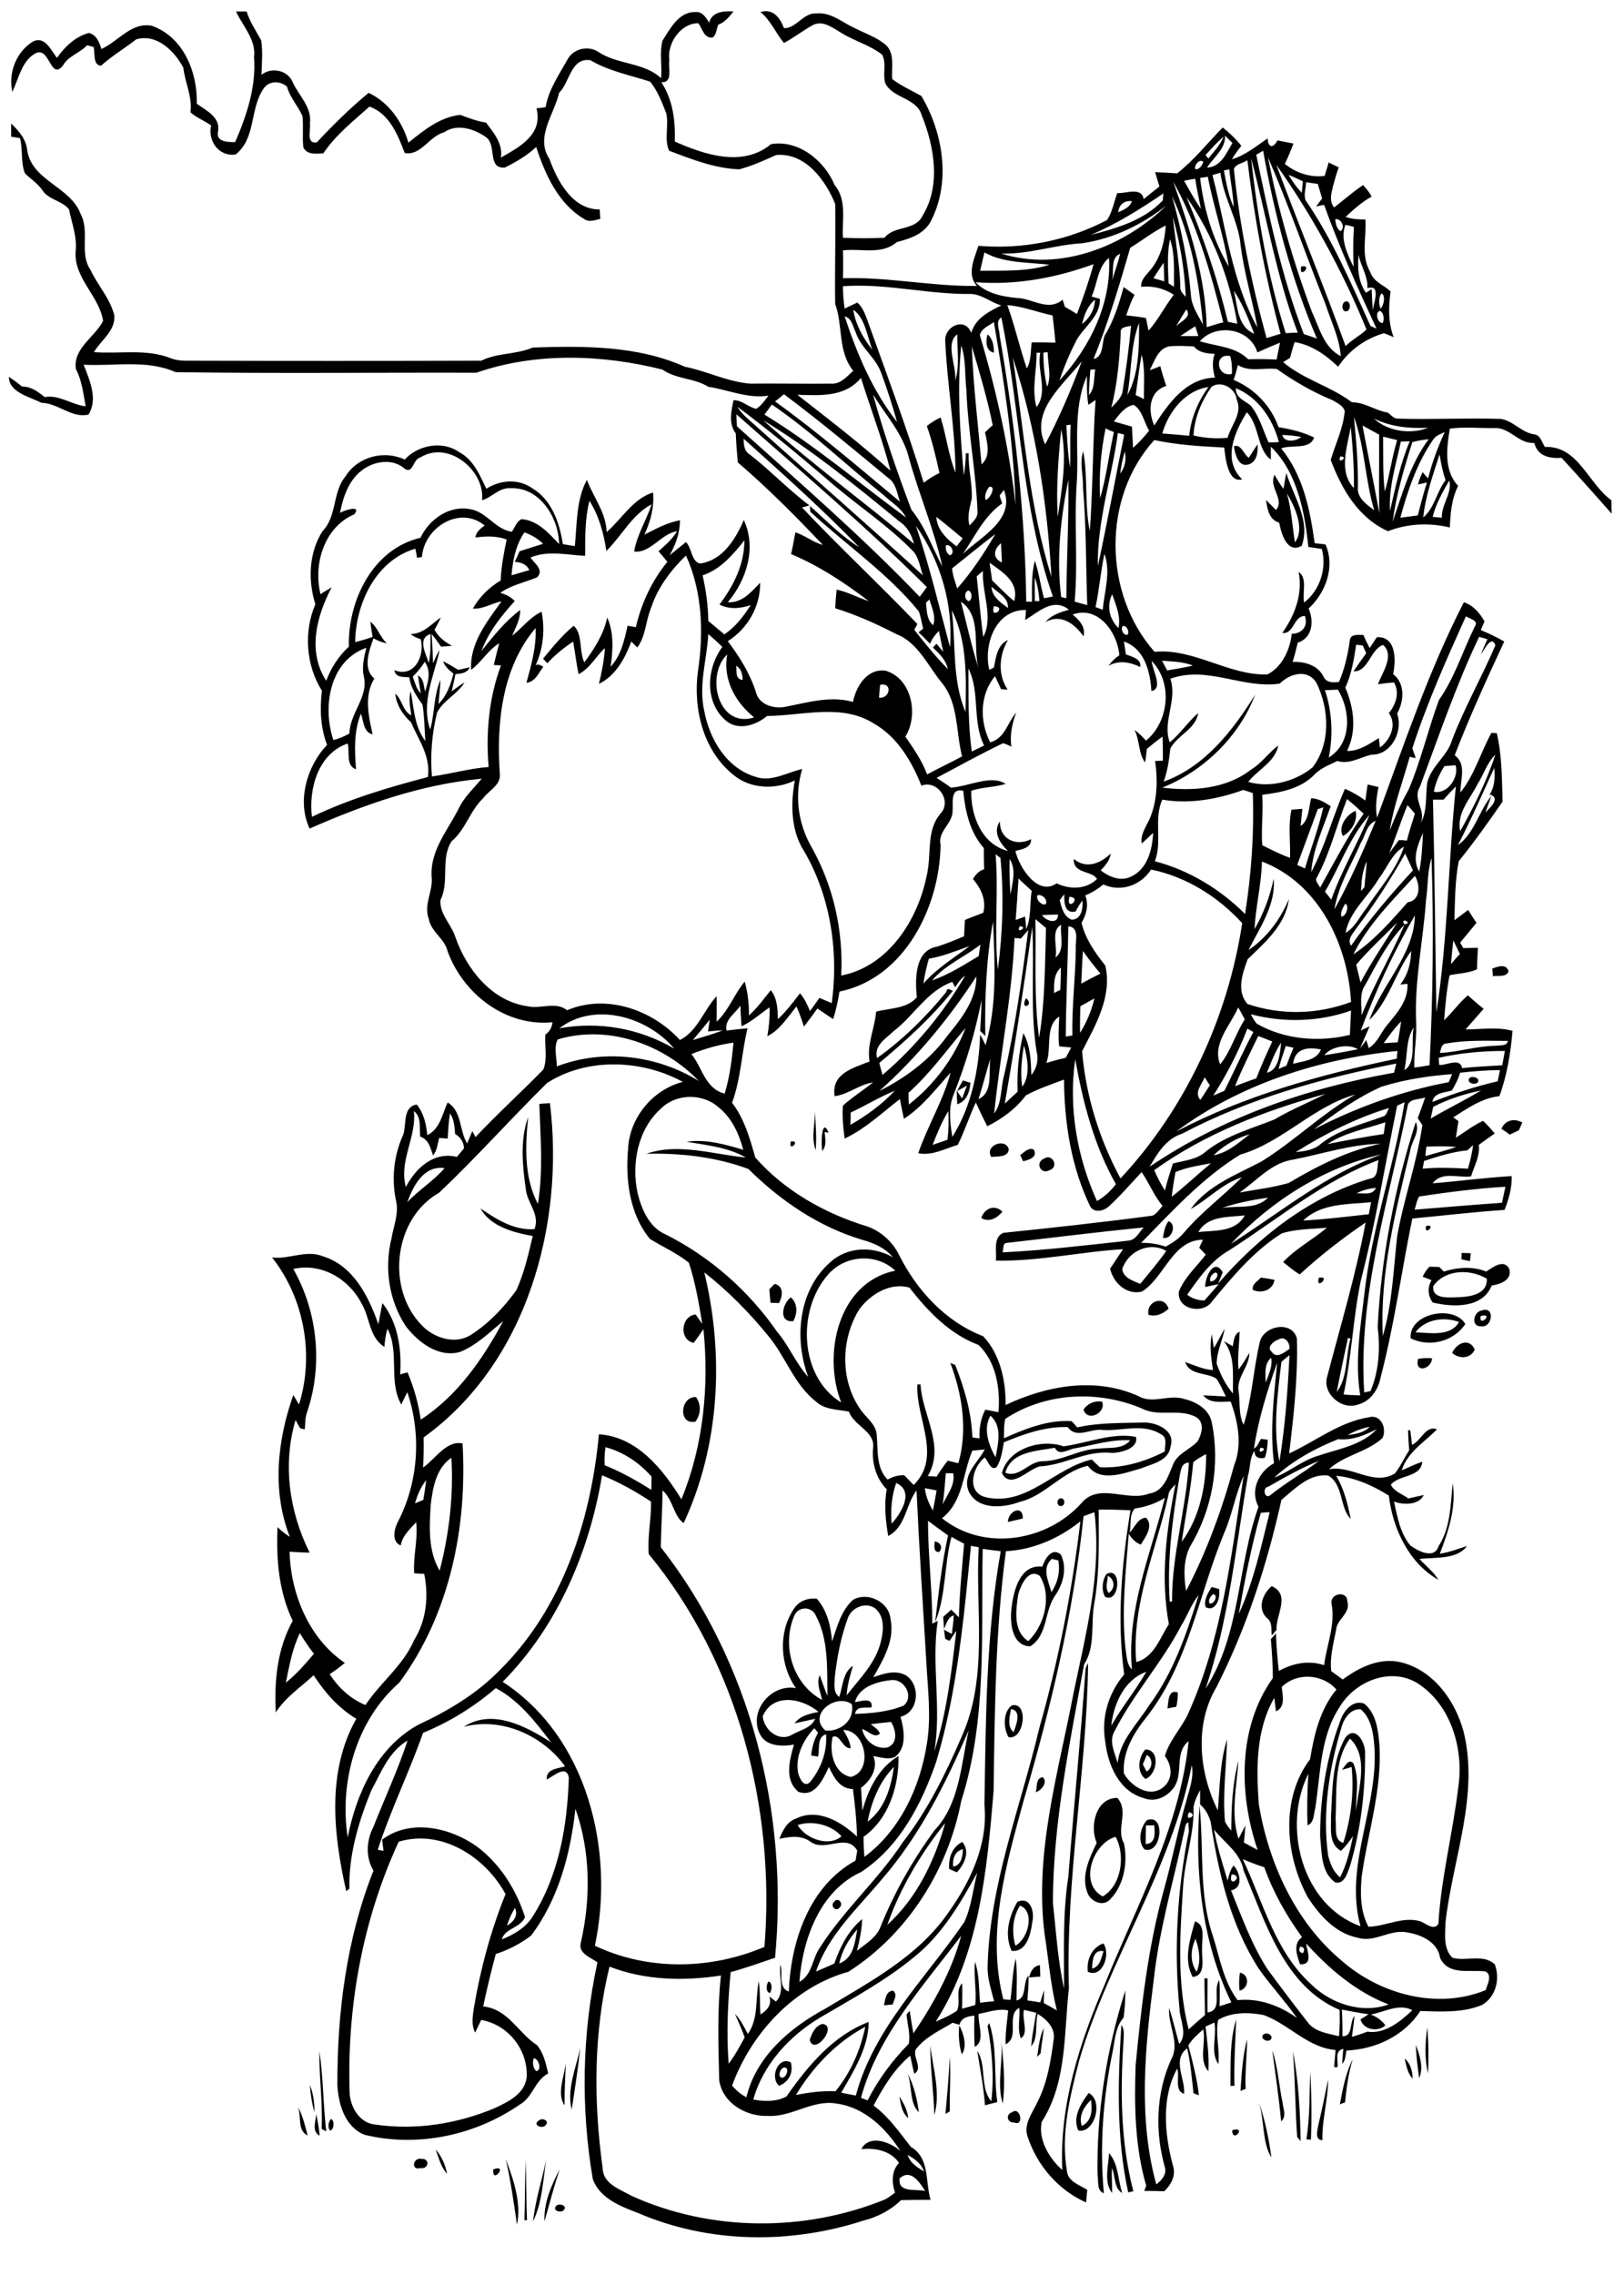 <?xml version="1.0" encoding="utf-8"?>
<!-- Generator: Adobe Illustrator 21.0.2, SVG Export Plug-In . SVG Version: 6.00 Build 0)  -->
<svg version="1.2" baseProfile="tiny" id="Layer_1" xmlns="http://www.w3.org/2000/svg" xmlns:xlink="http://www.w3.org/1999/xlink"
	 x="0px" y="0px" viewBox="0 0 567 794" overflow="scroll" xml:space="preserve">
<path d="M194.1,770c0.9-1.2,4.1-0.3,2.8,1.3C196,772.5,192.8,771.7,194.1,770 M190.1,775.3c-0.3-6.5,2.4-12.5,5.3-18.2
	C193.4,763.2,191.8,769.3,190.1,775.3 M172.2,757.2C177.7,755,171.8,762.7,172.2,757.2 M186.1,775.3c0.8-7.3,3.1-14.3,4.6-21.5
	C189.6,760.9,189.3,768.9,186.1,775.3 M183.5,753.9c0.3,7,0.2,14,0.5,21l-0.9,0C183.3,768,183.3,760.9,183.5,753.9 M176.6,753.6
	c2.7,7.2,5.5,15.3,3.9,22.9C179.4,768.8,178.3,761.2,176.6,753.6 M147.2,753.5c2.9-0.2,2.6,3.7-0.4,3.2
	C143.3,757.7,144.2,752.8,147.2,753.5 M387.2,751.5c3.3,3.7,3.1,9.3,4.6,13.9c-3-1.7-2.3-5.9-3.6-8.7c-0.1,2.9,0.1,5.8,0.1,8.7
	C385.3,761.8,387,756,387.2,751.5 M152.1,750.2c2.1,2.4,3.4,5.4,4,8.5C153.9,756.4,153.2,753.1,152.1,750.2 M430.2,743.5
	C435.5,741.9,430.3,748.3,430.2,743.5 M188.3,740c1-0.9,3.4,0.1,2.4,1.5C189.4,743.5,185.5,741.5,188.3,740 M115.5,739.6
	c1.4,0.2,1.2,3.9-0.3,4C114.3,742.4,114.7,740.6,115.5,739.6 M111.6,745.4c-2.9-1.5-1.3-5-1.2-7.6
	C110.9,740.3,111.4,742.8,111.6,745.4 M353.4,737.2c2.8-2.2,4.3,5.1,0.7,3.6C351.6,741,351,737.9,353.4,737.2 M104,735.3
	c1.7,3.1,2.5,6.6,3.4,10C103.7,743.7,105.3,738.4,104,735.3 M439.5,733.7c2.2,6.2,3.5,12.8,4.4,19.3
	C440.6,747.8,441.5,739.9,439.5,733.7 M314,731.7c1.5,2.3,2.8,4.8,3.1,7.6C314.8,737.3,314.5,734.3,314,731.7 M377.7,742
	c3.6-1.7,3.7-5.7,3.2-9.1C378.5,735.3,376.5,738.4,377.7,742 M376.5,743.6c-2.2-4.5,0.9-9.5,3.6-13.1
	C385.4,733.2,382.2,744.7,376.5,743.6 M108.2,727.7c1.2,3,1.6,6.3,1.6,9.5C108.9,734.2,108.4,730.9,108.2,727.7 M460.2,742
	c1.3-5.4,2.4-10.7,3.5-16.2c0,7.1-2.2,14.1-2,21.2C458.9,746.8,460,743.7,460.2,742 M316.9,723.7c2.2,4.2,3.3,8.9,3.9,13.5
	C317.5,734.2,318.5,728,316.9,723.7 M456.1,746.7c1.3-7.8,1-15.8,1.4-23.7c0.4,7.9,0.5,15.8,0.2,23.8
	C457.3,746.7,456.5,746.7,456.1,746.7 M197.1,734.8c-2.8-4-0.1-10.1,0.5-14.9C197.3,724.9,197.1,729.9,197.1,734.8 M490.4,718.4
	c2,1.8,2.8,4.4,2.8,7.1C491.4,723.6,491,720.9,490.4,718.4 M467.8,734.5c1-5.4,2-10.9,4.5-15.8c-1.5,4.9-2.2,10-2.7,15.1
	C469.1,733.9,468.2,734.3,467.8,734.5 M273.4,721.7c-1,0.6-2,2.8-0.5,3.5C274.8,725.3,275.9,720.9,273.4,721.7 M272,728
	c-3.3-2.9-0.4-10.4,4.1-8.2C277.1,723.4,275.4,726.7,272,728 M330.1,737.8c0.6-6.7,1.2-13.3,1.5-20c0.4,6.4-0.1,12.8,0,19.1
	C331.2,737.2,330.5,737.6,330.1,737.8 M452.9,745.9c-0.7-10-0.7-20-1.5-30c2,10.3,2.5,20.9,2.7,31.4
	C453.8,746.9,453.2,746.2,452.9,745.9 M444.2,715.6c2,5.9,2.3,12.2,3.6,18.3c0.2,2.1,1.5,4.8-0.5,6.5
	C446.5,732.1,445.3,723.8,444.2,715.6 M112.3,743c0.4-9.1-0.9-18.1-0.8-27.2c1.4,9.3,1.3,18.7,2.4,28.1
	C113.5,743.7,112.7,743.3,112.3,743 M199.6,736.3c-1.8-7,1.5-14.6,3-21.5C201.8,722,200.7,729.2,199.6,736.3 M494.3,713.7
	c1.4,3.6,2.8,7.9,1.2,11.6C494.9,721.5,494.5,717.6,494.3,713.7 M324.8,713.9c0.9,7.9,3.7,16.6,1.4,24.3
	C326,730.1,324.8,722,324.8,713.9 M433.1,729.8c0.4-6.1,0.8-12.3,2.3-18.1c0,5.8-0.8,11.6-0.5,17.4
	C434.4,729.2,433.5,729.6,433.1,729.8 M349.4,710.9c0.9,7.7,1.7,15.7,0.7,23.3C347.8,726.9,350.6,718.7,349.4,710.9 M441,710.2
	c1-1.2,3.8,0.1,2.7,1.6C442.7,713,439.9,711.7,441,710.2 M498.6,723.6c-1.3-4.9-1-10.9-0.3-16C498.8,712.9,498.8,718.2,498.6,723.6
	 M391.5,706.8c1.2,1.5,0.8,3.5,0.8,5.2c-1.2,17.6-1.1,35.6,3.4,52.8c-0.5,0.1-1.4,0.3-1.8,0.4C389.7,746,390.3,726.2,391.5,706.8
	 M362.1,717.9c0.5-3.4,0.9-7,2.3-10.1c-0.2,3-0.8,5.9-1.1,8.9C363,717,362.4,717.6,362.1,717.9 M334.9,706.9
	c1.5,2.7,2.9,7.4,0.9,10.1C334.8,713.8,334.6,710.3,334.9,706.9 M344.8,707.2c0.1-0.3,0.4-0.8,0.6-1.1c2.9,8.9,1.5,18.4,2.8,27.6
	c-1.4,0.3-2.9,0.7-4.3,1.1c-0.5-6.4-1.7-12.7-2.7-19c3.4,5.2,0.8,12.8,4.9,17.6C347.1,725.1,346.4,715.6,344.8,707.2 M287.2,706.4
	c5.4,0.7-2.9,11.3-4.5,5.6C283.4,709.8,284.6,707,287.2,706.4 M429.6,728c0.1-7.8-0.3-15.7,2-23.2c-0.3,7.7-0.8,15.5-0.6,23.2
	L429.6,728 M383.2,759.1c-0.4-21.8,3.1-43.6,9.7-64.4c0,3.2-0.2,6.3-0.6,9.5c-2.9,3.2-3,7.7-3.8,11.7c-3.4,16.3-4.6,33.1-3.1,49.6
	C382.8,764.6,383.6,761.2,383.2,759.1 M308.6,699.9c0.5-1.9,0.6-5,3.2-5.1c1.7,1.3,0.3,3.2-0.1,4.8
	C310.9,699.7,309.4,699.8,308.6,699.9 M268.3,691.6c1.4,0.3,1.3,3,0.5,4C267.3,695.4,267.5,692.6,268.3,691.6 M432.9,688.5
	c3.5,0.7,3.2,5.5-0.1,6.3C432.5,692.7,432.6,690.6,432.9,688.5 M359.3,690.2c0.5-2.1,1.5-4.1,3.8-4.3c0,1.3,0.1,2.6,0.1,4
	C362.3,689.9,360.3,690.1,359.3,690.2 M381.3,687.1c2.8-0.7,3.2-3.8,4-6.1C381.5,680.3,381.4,684.6,381.3,687.1 M379.8,688.2
	c-0.5-4.1,1.3-8.4,5.4-9.9C387.9,681.8,385,690.6,379.8,688.2 M417.8,688.2c1.6-3.8,0.9-7.8-0.4-11.5
	C415.7,680.3,415.4,684.9,417.8,688.2 M417.2,670.6c3.9,1.2,2.3,6.3,2.5,9.4c-0.3,3.4,1.6,9.5-3.3,10
	C413.1,683.9,415.5,676.8,417.2,670.6 M356.1,665.1c-2.6,4.2-2.9,9.2-1.6,14C359,676.7,361.5,667.1,356.1,665.1 M355.2,663.8
	c4.6-2.1,6.1,3.6,5.2,7.1c-0.5,4-1.9,10.5-7.2,10C350.6,675.2,352.2,669,355.2,663.8 M291.3,663.7c1.3-1.7,3.3,0.7,1.9,2
	C291.8,667.6,289.6,665,291.3,663.7 M332.8,651.5c2.9-0.5,3.3-3.7,3.4-6.1C333.3,646.1,332.5,648.9,332.8,651.5 M331.4,652.3
	c-0.3-3.8,1-7.7,4.6-9.4c2.8,3.4,0.7,7.7-1.9,10.6C333.4,653.2,332.1,652.6,331.4,652.3 M400.1,637.1c-0.1,2.2-0.1,4.3-0.1,6.5
	c3.6-0.1,3.2-3.9,3-6.5C402.3,637.1,400.8,637.1,400.1,637.1 M400.4,635.3c6.7-2.6,5.2,12.1-0.8,10.2
	C397.1,642.8,398.1,637.9,400.4,635.3 M385,661.9c6.6-3.8,8-14.5,4.5-20.8C381.5,643.3,376.6,657.5,385,661.9 M382.9,643.2
	c-2.5-5.7-0.4-15.7,7.2-15.7c4.2,4.7-0.6,10.8,2.3,15.8c1.4,6.5,0.1,14.5-4.6,19.4c-2.5,3.1-7.2,1-8.2-2.3
	C377.4,654.6,380.4,648.5,382.9,643.2 M361.6,625.5c0.6-1.7-0.1-5,2.5-5.2C365.9,622,363.6,625,361.6,625.5 M400.4,612.5
	c-0.5,1.1-0.9,2.2-1.4,3.3c0.3,0.6,1,1.9,1.3,2.5C402.5,617.2,402.6,613.7,400.4,612.5 M399.9,620.9c-3.2-2.5-2.4-7.7,0-10.3
	C405.2,610.6,404.1,619.4,399.9,620.9 M353,596.5c-0.5,2.7-1.5,6,0.9,8.1C354.7,602.2,356.9,597.1,353,596.5 M353.3,595.2
	c6-1.3,4.3,12.3-1.2,11.1C350.3,603.1,350.1,597.5,353.3,595.2 M407.6,596.3c0.4-2.2,0.1-6.8,3.6-5.6c0.1,1.7-0.2,3.4-0.5,5
	C410,595.8,408.4,596.1,407.6,596.3 M442.3,564.7c-3.4-3.2-1.5-8.5,1.7-11.1c6.8,3,1.3,10.1,1.7,15.3c-0.6,0.6-1.1,1.3-1.7,1.9
	C443.8,568.6,444.3,566.1,442.3,564.7 M423.6,556.4c-0.9,0.6-1.9,2.1-1.3,3.2C423.8,560.2,425.5,556.7,423.6,556.4 M423,553.9
	c0.7,0.2,2,0.5,2.6,0.7c0.6,2.8-0.9,8.1-4.6,6.4C420.1,558.5,421.8,556,423,553.9 M386.8,550c-0.1,2-1.1,4.3,0.3,6
	C389.4,554.5,389.3,551.3,386.8,550 M386.3,549.4c5.5-3.1,4.7,10.5-0.5,7.9C384.5,554.9,384.8,551.6,386.3,549.4 M355.5,556.5
	c-0.8,5.4-1.9,12.8,3.5,16.3c5.7-5.4,8.4-15.9,4-22.8C359,547.2,356.3,553.5,355.5,556.5 M367.2,544.1c-3.6,3.3-1.1,7.8-0.1,11.6
	c2.2-3.3,3.1-7.2,2.4-11.1C368.9,544.5,367.8,544.2,367.2,544.1 M363.9,546.8c0.9-2.6,3.3-7,6.5-4.2c2.2,4.6,0.9,9.9-1.8,14
	c-4.1,5.4-2.6,14.1-8.9,18c-6.6-0.1-7.2-8.7-6.5-13.6C353.9,555,356.2,545.9,363.9,546.8 M326.3,538c2.1,0.3,3,2,1.6,3.7
	C325.7,541.8,326.3,539.3,326.3,538 M351.9,531.2c0-3.7,5.3-6.3,5.2-1.2C355.3,530.4,353.6,530.8,351.9,531.2 M370.1,523
	c1.6-0.5,2.1,2.2,0.6,2.6C369.1,526.1,368.6,523.4,370.1,523 M375.3,505.5c-2.3,0.3-5.6,2.9-7-0.2c-6.3,1.2-15.2,1.2-17.3,8.7
	c4.9,2,8.2-4,13-4c6.8,0,12.7-4.2,19.5-4.4c3.8-0.5,8.4,0.4,11.1-2.9C388,502.3,381.7,504.4,375.3,505.5 M371.3,504.8
	c8.4-1.1,16.9-4.9,25.3-3.3c1,4.1-5.4,5.6-8.5,5.6c-8.8-1-16.5,4.3-25.1,4.7c-4.1,1-10.2,8.3-13.2,2.3
	C352.1,505.4,363.7,502.1,371.3,504.8 M378.3,492c1.4-2.2,4-3.2,6.5-2.8C386.3,493.2,379.6,496.4,378.3,492 M242.8,496.2
	c-6.2,1.2-5.3-8.9,0.2-8.6C244.9,490.3,244.7,493.6,242.8,496.2 M495.1,474.3c1.6-0.3,3.3-0.4,4.9-0.2
	C499.7,478,493.8,479.4,495.1,474.3 M507,472.2c1.5-3.4,5.9-5.5,7.9-1.2C513.5,474.3,509.4,474.4,507,472.2 M494.2,465
	c5,0.2,12.3,1.6,15.2-3.6C504.2,459.5,497.6,460.4,494.2,465 M492.5,467.1c-0.7-8.7,15-11.9,19.1-5
	C507.6,468.2,499.1,470.4,492.5,467.1 M517,459.3C516,463.6,522,458.1,517,459.3 M517.3,457.4c4.8-1.8,3.8,6.3-0.3,5.5
	C513.4,463,514.5,457.8,517.3,457.4 M401,458.9c-1-4.7,5.5-7.1,7-2.1C406,458.5,403.7,459.7,401,458.9 M277,461.1
	c-5.4,0.6-3.8-6.2-0.9-8.3C278.6,455,278.4,458.4,277,461.1 M270.5,448.1c3.3,0.9,2.7,4.3,1.5,6.7c-0.7,0-2.2-0.1-3-0.1
	c-0.1-1.6-0.3-3.1-0.4-4.7C269.1,449.5,270,448.5,270.5,448.1 M460.4,446C464.9,444.9,459.3,450.8,460.4,446 M440.2,445.9
	c1.6,0.2,3.2,0.5,4.8,0.8c-0.6,3.6-4.5,4.9-7.6,3.5C437,448.1,439.2,447.2,440.2,445.9 M500.4,448.9c-0.5,4.3,4.8,4,7.7,3.9
	c4.3-0.1,11.3-0.6,11-6.5C513.3,442.8,504.5,443,500.4,448.9 M518.9,443.8c2.3-1.5,6.3-4.6,8.1-0.8c0.9,3.9-3.3,5.2-6.2,5.7
	c-3.2,8-13.6,7.6-20.6,5.9c-1.7-2.4-1.9-5.2-0.4-7.8c-1-0.4-2.1-0.8-3.1-1.2c0.6-1.3,1.4-2.5,2.4-3.5c1.1,0,2.3,0.1,3.4,0.1
	c0.4,0.4,1.2,1.2,1.6,1.6C508.9,442.3,514.2,441.9,518.9,443.8 M400.3,438.2C400.9,438.8,400.9,438.8,400.3,438.2 M510.3,437.3
	c1.1,0,2.1,0.1,3.2,0.1c-0.1,0.9-0.2,1.8-0.3,2.8c-0.8-0.2-2.2-0.5-3-0.7C510.3,439,510.3,437.8,510.3,437.3 M497.9,427.9
	C501.9,427,497,431.8,497.9,427.9 M406,432c0.4-2,0.7-4.2,2-5.8C411,427.4,409.1,432.9,406,432 M342.6,425.1
	c1.1-3.3,4.6-4.9,7.4-2.2C348.2,425.1,345.3,426.8,342.6,425.1 M364.5,404.4c2.8-2,5.4,2.8,2,4C363.3,410.2,361.3,405.7,364.5,404.4
	 M356.2,403.1c1.5-0.9,2.8-2.7,4.7-1.9c1.6,2.7-1.8,3.7-3.7,4.1C356.9,404.7,356.4,403.6,356.2,403.1 M346.1,403.8
	c-2.5-3.9,4.9-6.9,6.1-2.7C352,404.1,348.1,403.5,346.1,403.8 M276.1,398.4C279.9,397.9,275.1,402.5,276.1,398.4 M287.1,401.7
	c-0.5-2.1-0.3-12.2,2.2-6.4l-1.4-0.2C288.1,397.3,288.7,399.8,287.1,401.7 M524.2,394c1.3-3.1,4.5-3.8,7.3-2.2
	c-0.3,0.7-0.9,2-1.2,2.7c-1.1,0.5-2.1,1-3.2,1.5C526.2,395.3,525.2,394.6,524.2,394 M284.5,387c0.2,4.8,0.7,9.6,0.3,14.4
	C283,396.8,284.8,391.7,284.5,387 M336.2,377.1c0.7,0.2,2,0.6,2.6,0.8c-0.2,3.1-1.3,6.5-4.6,7.5c-0.1-1.6-0.1-3.2-0.2-4.8
	c0.6,0.9,1.3,1.9,1.9,2.8c0.6-1.5,1.1-3,1.7-4.5c-0.8,0.5-2.6,1.4-3.4,1.9C334.8,379.5,335.5,378.3,336.2,377.1 M513,376.3
	c1-1,4,0,2.9,1.5C514.9,378.9,511.9,377.9,513,376.3 M358.2,348.4C361.5,350.8,355.8,353.1,358.2,348.4 M521,338.1
	c1.9-0.8,5-1.9,5.7,1c-1,2.1-3.6,1.3-5.5,1.6C521.2,340,521.1,338.7,521,338.1 M468.9,291.8c-1.9-3,1.2-7.6,4.4-8.8
	C474.1,286.4,471.9,290.1,468.9,291.8 M449.3,172.2c1.6,5.6,1.9,11.4,2.8,17.1C455.7,184.6,452.1,176.9,449.3,172.2 M445,165.7
	c0.9,1.7,1.9,3.3,3.1,4.9c0.4-1.8,0.6-3.7,1-5.5c2.5,8.1,8.5,16.5,5.4,25.4c-5.2,2.9-7.2-4.4-7.9-8.1c-3.6-1-4.1-4.8-4.6-7.9
	c1.2,1.2,2.3,2.3,3.5,3.5C448.7,174.3,442.8,170.1,445,165.7 M430.8,155.8c2.4-1.1,3.4,2.8,5.2,4c1-1.6,2-3.2,3.1-4.7
	c0.1,2.7-0.2,6.1-3.2,7C432.3,163.2,431.2,158.4,430.8,155.8 M347,123.1c-2.9-0.6-2.9-4.1-2.2-6.4C346.7,118.3,347,120.8,347,123.1
	 M469.4,105.4c2.2-1.3,2.6,3.2,0.5,3.3C468.3,108.5,468.4,106.1,469.4,105.4 M454.3,93C458.7,92.1,453.3,97.9,454.3,93 M314.1,760.3
	c-0.7,5.2,5.6,3.6,8.9,4.4C321.1,761.7,318,756.8,314.1,760.3 M316.9,752.1c0.8,2.8,3.3,4.3,5.7,5.8
	C321.7,755.1,319.3,753.5,316.9,752.1 M186.3,718.4c-0.4,1.4-0.3,3.5,1,4.5C189.3,722.4,188,718.3,186.3,718.4 M277.9,731.2
	c4.5-0.9,9.1-1.5,13.8-1.3c5.3-6.5,8.7-14.3,10.4-22.5C292,712.8,283.8,721.4,277.9,731.2 M478.6,703.1c2,0.8,3.8,2,5.1,3.8
	c-2.6,2.4-7.7,1.6-8.7-2.1c0.7-0.4,2.1-1.3,2.8-1.8c-3.1-0.4-6.2-1-9.3-1.6c0.2,3.1,0.2,6.2,0.2,9.3c3.8,0.1,2.3-4.8,4.2-7.1
	c-0.2,2.4-0.6,4.9-0.9,7.3c1.8-0.5,3.6-1.1,5.4-1.8c6.1,0.9,11.5-3.5,15.7-7.5C488.3,699.1,483.4,702.3,478.6,703.1 M210.4,756.7
	c0.1,5.5,6,7.4,10.1,9.7c27.6,12.5,60.3,12.7,88.4,1.3c1.3-0.6,2.4-1.6,3.6-2.4c-1.2-3.5-1.3-7.6,1.4-10.4c-3-4.3-8.3-5.3-13.2-4.8
	c2.8-5.3,10.2-2.5,13.7,0.7c-5.1-8-12.6-15.3-22.3-16.6c-8.4-1.5-15.7,4.8-24,4.3c-7.6,0.3-15.9-4.5-17-12.5
	c-0.3-12.2-0.7-24.4,0.6-36.5c-13,2-26.5,1.7-38.9-3.1C207.2,709.3,207.2,733.4,210.4,756.7 M454,679.4c-0.7,1.2-0.4,2,0.9,2.3
	C455.7,680.4,455.3,679.6,454,679.4 M300.6,732.2c0.6,0.2,1.8,0.7,2.3,0.9c3.7-7.3,8.7-14,14.4-19.8c0.6-3.3-0.5-6.8-0.8-10.2
	c0.3-0.3,0.8-1,1.1-1.3c0.4,2.6,0.8,5.2,1.3,7.9c7.1-10.5,13.4-21.8,16.7-34.1C322.3,693.2,306.5,710.4,300.6,732.2 M293,685.3
	c5-1.8,5.5-7.4,6.3-11.9C296.3,676.8,294,680.8,293,685.3 M177,672.1c2.3-1.3,4-3.5,2.8-6.2C178.6,667.8,177.7,669.9,177,672.1
	 M430,654.2C428.6,659.6,434.7,654.6,430,654.2 M319.1,683.1c-10.1,8.3-21.6,14.5-32.8,21.1c-10.7,6.4-19.9,16.4-23.3,28.6
	c3.8,0.7,8.2,0.8,11.6-1.1c7.4-10.6,16.3-21.3,28.7-26c-0.1,9-5.2,17.1-9.6,24.7c1.7,0.3,3.4,0.7,5.1,1c6.3-23.6,24.5-41,37.9-60.6
	c2.5-5.4,3-11.5,4.5-17.2C335.3,664.3,328.9,675.3,319.1,683.1 M433.9,648.9c7.1,14.9,11.1,31.9,23.7,43.5
	c6.9,6.9,17.8,10.6,27.2,7.2c-11.4-4.4-20.7-12.4-28.8-21.3c0.4,2.8,2.6,7.5-2.1,7.3c-1.1-3.1-2.6-7.2,0.7-9.5
	c-5.5-7.5-10.1-15.7-13.2-24.4C438.8,650.9,436.3,649.9,433.9,648.9 M139.2,642.8c-12.7,27.5-18.2,58.1-17.1,88.3
	c0.5,4.7,3.6,9.9,8.8,10.4c14.1,2.1,28.7-0.2,41.8-5.7c4.7-2.2,10.6-5,11.2-10.9c0.4-9.5-6.4-18.2-15.9-19.9
	c-0.7,1.5-1.4,2.9-2.1,4.4c-1.5-2.8-0.8-6-0.4-8.9c2.3-13.5,5.9-26.8,11-39.4C169.4,648,154.1,638.3,139.2,642.8 M423.9,638.6
	c1,6.1,3,11.9,4.7,17.8c0.5-1.9,0.9-3.8,2.1-5.3c2.3,2.5,3.5,7.8-0.9,8.7c3.8,9.4,7.3,19.1,12.8,27.6c4.5,6.1,9.1,12.2,13.8,18.2
	c2.5,3.6,7.2,4.1,11.1,5.1c0.3-3.1,0.3-6.2,0.2-9.2c-19.5-8.3-25.9-30.7-33.5-48.6C433.1,646.6,427.5,643.2,423.9,638.6
	 M309.8,671.8c10.3-9.3,16.5-22.3,20.2-35.5C321.5,646.9,314.3,659,309.8,671.8 M413.4,639.4c-3.7,17.2-8.7,34.2-10.6,51.7
	c-3,23.5-5.5,48.1,0.9,71.3c1.9-1.4,3.7-3.5,3-6c-3.5-12.3-3.1-25.9,2.2-37.6c3.2-5.7-1.2-11.9-0.7-18c1.3,4.1,2.3,8.4,3.5,12.6
	c3.1-3.5,0.2-8.3,0.1-12.4c-2-20.6-0.8-41.6,3.3-61.9c-0.1-0.8-0.2-2.3-0.2-3.1C413.6,636.6,413.8,638.2,413.4,639.4 M278.5,637
	c2.9,4.9,11,7.7,15.3,3.9C290.4,637,283.7,635.2,278.5,637 M415.2,632.5C413,636.3,418.8,633.6,415.2,632.5 M416.7,630.8
	c0.3,9.2-3,18-3.6,27.2c-1.1,16.7-2.3,33.9,1.9,50.3c1.9-1.7,3.8-3.4,5.7-5c-0.1-4.3-0.1-8.5-0.2-12.8c0.3,0,0.9,0,1.1,0
	c0,4-0.1,7.9,0,11.9c5.6-0.8,1.6-7.8,4.1-11.3c0.3,3,0.1,6.1,0.1,9.1c1.4-0.4,2.7-0.9,4.1-1.3c-10.3-21.2-12.8-45.4-11.1-68.7
	c1.6,15-0.4,30.8,4.7,45.6c2.4,7.6,3.7,15.9,8.6,22.3c7.4-0.8,14.7,1.9,20.7,6.2c-4.2-6-9.2-11.3-13.4-17.3
	c-9.8-15.3-14-33.3-16.7-51.1c-0.7-2.3-1.8-4.5-3.7-6.1c0-1.7,0-3.3,0-5C418,626.7,417,628.7,416.7,630.8 M302.9,635.8
	c6-4.4,8.2-12,9.2-19.1C307,621.9,304.3,628.8,302.9,635.8 M471.3,606.8c-5.8,8.1-4.5,18.7-5,28.2c0.4,2.7-0.8,7.3,2.7,8.2
	c2.7-8.6,3.8-17.6,2.9-26.5c-1.1,0.4-2.3,0.7-3.4,1c1-1,2.3-4.1,4-2.3c2.2,5.2,0.9,11.2,0.9,16.7C474.3,624.1,478,613.1,471.3,606.8
	 M307.9,655.9c-8.4,10.1-18.7,19.4-23,32.2c2.1-0.9,4.3-1.8,6.4-2.8c2-5.8,4.9-11.5,9.7-15.5c-0.1,3.8-0.9,7.4-1.8,11.1
	c3-2.5,6.9-4.6,8.3-8.6c4.8-11.9,11.2-23.1,18.7-33.4c8.9-9.3,9.3-23,12-35C330.2,622.5,321.1,640.7,307.9,655.9 M294.4,603.8
	c1.2,2,2.4,4,2.6,6.4c-3,0.1-3.6-5.1-6.3-4c-1.2,5.2,0.3,12.7,6.3,14C305,618.3,302.3,603.8,294.4,603.8 M284.3,603.2
	c-3.9,4.1-6.8,10-5.6,15.8c0.5,1.7,2,5.1,4.1,3c3.8-4.6,6.1-10.7,5.6-16.7c-3.3,1-2.1,5.1-2.8,7.8c-0.6-0.1-1.8-0.3-2.4-0.4
	c0.3-2.8,1-5.5,2.4-7.9C285.2,604.2,284.8,603.7,284.3,603.2 M304,601.8c1.2,1,2.7,1.7,3.2,3.3c-2,1.8-4.2-1.2-6.2-1.6
	c0.9,4.1,4.7,7.2,8.9,6.4c3.8-1.6,2.9-6.1,1.2-8.9C308.7,601.2,306.3,601.5,304,601.8 M288.2,604c5.2,0.5,10.3-3.6,9.2-9.2
	C291.8,590.8,281.8,598.5,288.2,604 M266.3,599c0.4,4.8,5.7,9.2,10.3,6.4c2.8-1.6,6.7-2.3,8-5.5c-2.4,0.5-4.8,1.1-7.2,1.6
	c2-2.7,5.3-3.4,8.4-4C280.1,592.7,269.9,590.7,266.3,599 M173.1,589.2c-7.6,6.5-16.1,11.8-25.4,15.6c-4.8,13.7-11.3,26.9-15.8,40.8
	c0.5,0.1,1.5,0.3,2,0.4c-0.2-1.3-0.3-2.6-0.5-3.9c10.1-7.7,24.9-4.1,34.3,3.3c7.5,6.1,12.7,14.6,15.6,23.7c-1.6,3.9-7,3.8-8.1,7.8
	c4.3-1.7,8.7-4.3,11.1-8.5c8.9-14.3,11.8-31.4,12.3-48c-0.9-4.7-5.4-0.4-7.7,0.7c-0.4-3.7,3.8-3.8,6.4-4.6
	c-7.8-10.8-22.2-17.3-35.4-13.8c10-6.5,21.7-0.2,30.5,5.4C186.9,600.9,181.1,593.4,173.1,589.2 M298.5,594.1
	c2.1-0.3,6.3-1.9,5.8,1.8c-2.1,0.3-5.3-0.6-5.8,2.3c5.7-0.2,11.6-0.7,17-2.9c3.8-3.2,0.2-9.5-4.4-8.9
	C306.2,586.9,299.8,588.8,298.5,594.1 M467.7,595.8c-6.9,10.5-6.6,23.4-8.5,35.3c-0.6,2.1-0.3,5-2.7,6c-0.2-6-0.1-12,0.3-18
	c-9.2,18.2-2.4,45.8,18.2,53.2c-6-21.7,7-42.7,4.7-64.4c-0.4-4.1-1.4-8.6-4.6-11.3c-3.3-0.4-5.7,2.9-6.6,5.8
	c-4.4,14.6-6.9,30-4.8,45.2c0.7,2.8,1.8,5.8,4.2,7.6c2.3-4.5,3.5-9.5,4.5-14.4c-1.2,1.9-2.6,3.6-4.2,5.2c-4.4-2.4-3.4-7.9-3.5-12
	c0.5-9.2,0.3-19.2,5-27.5c3.6-4.7,7.2,2,6.9,5.6c0.1,13.1-1.5,26.4-5.2,39c-0.9,2.3-1.9,6.7-5.2,5.9c-5.1-3.5-4.7-10.6-5.3-16.1
	c0-13.7,2.2-27.4,7-40.2c1.1-3.4,4.3-7.6,8.4-6.1c4.2,3.4,4.9,9.3,5.3,14.4c1,15.7-4.1,30.7-6.2,46.1c-0.5,5.8-0.5,12.1,2.4,17.4
	c6-0.2,11.8-3.6,17.8-2c2.1,0.6,4.9,3.6,6.6,1c0.9-16,5-31.5,6.9-47.4c2.1-13.4-2.4-29.3-14.5-36.8
	C485.2,581.8,473,586.9,467.7,595.8 M447.5,588.8c0.3,2.9,1.4,7-2,8.5c-0.2-1.6-0.4-3.1-0.6-4.7c-6.5,11.2-6.3,24.7-5.4,37.2
	c3.5,20.6,12.7,41,29,54.6c13.4,11.7,33.3,17.1,50.2,10.2c0.6-2,2.4-5.1,0-6.5c-5.3-0.8-12.9,1.6-15.9-4.7
	c-0.8-5.5-6.4-8.1-11.3-8.9c-6-1.4-11.5,3.7-17.5,1.8c-7.7-1.5-13.3-7.8-17.4-14.1c-7.9-14.6-9.6-34.4,0.8-48.2
	c1.4-8.6,3.5-17.5,9.2-24.3C461.9,584.3,452.9,583.5,447.5,588.8 M388,602.3c3.7-6.5,8.5-12.3,12.2-18.8
	C392.5,586.3,388.8,594.7,388,602.3 M99.8,587.3c3.7-3,6.8-6.5,9.8-10.1c-1.8-2.3-3.4-4.7-4.9-7.2C102,575.5,101,581.5,99.8,587.3
	 M277.2,564.2c-4.3,10.4-0.4,23.6,9.8,29.1c-0.5-2.8-2.1-5.8-0.8-8.6c0.9,2.4,1.7,4.9,2.7,7.2c-0.2-9.3,0.5-19.4-4-27.9
	C283.5,560.5,278.5,560.5,277.2,564.2 M296,564.8c-2.4,6.5-3.7,13.3-4.5,20.2c-0.1,2.5-0.8,5.5,1.5,7.3c1.3-3.7,1.2-8.6,4.8-10.9
	c-1,3.4-2,6.8-2.2,10.3c4.6-5.9,10.3-11.4,12-19c0.9-3.7,1.3-8.5-2-11.3C302.3,558.9,297.2,561.1,296,564.8 M412.4,567.4
	c-6.7,12.9-16.6,23.7-23.2,36.7c-2.2,3.6,0,7.6,1,11.2c0.9-8,6.9-13.6,11-20.1c8.5-11.4,13.1-25.1,17.3-38.5
	C415.9,559.9,414.6,563.9,412.4,567.4 M343.1,540.6c-0.6,29.4,1.6,59.5-7.5,88c-4.6,24-18.7,46.4-39.4,59.6
	c-19.1,5.3-33.9,21.5-40.6,39.7c1.4,1.7,3.1,3.1,5,4.1c3.3-14.1,15.2-24.3,27.5-30.9c15.6-9.4,32.6-18.3,43.1-33.7
	c7.7-10.8,13.8-23.8,12.5-37.4c0.5-29.6,0.5-59.4,5.7-88.6C347.4,541.2,345.3,540.9,343.1,540.6 M339,539.5
	c-2.5,25.3-4.8,50.9-12.1,75.3c-5.1,14.8-12.8,29.8-26.3,38.6c-14.4,6.6-20.4,23.5-21.5,38.3c4.5-2.4,4.4-7.9,7-11.7
	c8.4-13.3,20.4-23.8,29.1-37c8.8-11.3,15.1-24.2,20.7-37.2c9.2-20.8,4.6-43.9,5.8-65.8C341,539.9,339.7,539.7,339,539.5
	 M351.2,541.4c-3.7,27.7-3.9,55.7-4.3,83.7c-2.3,27.5-4.9,56.6-20.2,80.5c2.5-1.1,5.1-2.2,7.4-3.8c1.5-3-0.7-7,1.8-9.6
	c0.2,3,0,6,0,8.9c1.5-0.4,3.1-0.9,4.6-1.3c0.5-5-0.6-10.1-0.1-15.1c1.6,4.6,1.3,9.5,1.8,14.3c1.6-0.2,3.2-0.4,4.9-0.5
	c-1-3.8-2.2-7.5-2.3-11.4c0.5-29,11.5-56.2,18.1-84.1c6.7-23.6,11.4-47.7,14.3-72C369.8,536.9,360.8,540.9,351.2,541.4 M324,530.8
	c0,12,1.5,23.9,1.5,35.9c0.5-0.3,1.4-0.7,1.9-1c-2.3,15.2,1.4,30.5-1.2,45.6c4.4-13.6,6-27.9,7.7-42.1c-0.8,1.2-1.6,2.3-2.4,3.5
	c-0.4-0.2-1.2-0.6-1.5-0.7c-0.1-0.8-0.3-2.4-0.4-3.2c0.7,0.4,2,1.1,2.7,1.5c0.3-2.2,0.6-4.3,0.7-6.5c-2.1,0.6-2.6,3-3.4,4.7
	c-0.1-1.4-0.2-2.8-0.3-4.2c0.9-0.8,1.9-1.6,2.8-2.5c0.9,0.9,1.8,1.8,2.7,2.7c0.2-8.6,1.1-17.2,1.8-25.7c-1.5-0.8-3-1.6-4.4-2.4
	c-2.6,9.7-1.9,20.8-5.7,29.7c1.2-10.1,2.3-20.2,4.5-30.2C328.6,534.2,326.3,532.5,324,530.8 M440.2,528c-3.3,11.6-5.6,23.5-7.7,35.3
	c5.2-11.2,7.8-23.5,10.8-35.5C442.5,527.8,441,527.9,440.2,528 M378.3,529.2c-3.5,33.7-11.4,66.8-20.9,99.2
	c-6.1,22.4-13.1,46.2-7.1,69.4c0.6,0.1,1.9,0.2,2.5,0.2c0.6-4.8,0.7-9.7,1.8-14.4c0.7,4.8,0.3,9.7,0.3,14.6c3.8-0.8,2-6.2,4.2-8.7
	c0.1,2.9-0.2,5.8-0.4,8.7c1.5,0.2,3,0.4,4.5,0.7c0.4-1.5,0.9-2.9,1.3-4.3c0,1.5,0,3-0.1,4.5c1.5,0.8,3.1,1.7,4.6,2.6
	c-2.2-8.8-2.9-17.8-4.3-26.7c-3.6-28.4,4.8-56.3,10.1-84c4.3-20.8,9.9-41.8,7.3-63.2C380.9,528.2,379.6,528.7,378.3,529.2
	 M383.6,526.9c0,11,0.4,22.1-1.6,33c-1.2,7,0.5,14.9-3.5,21c-5,27.5-10.8,55-10.9,83.1c1.1,10,1.7,20.1,3.9,30c0-13-0.5-26.1,1.5-39
	c1.9-24.2,4.3-48.3,6-72.5c0.2-0.7,0.5-1.4,0.9-2c-0.5,37.9-7.9,75.5-6.7,113.5c-1.8,15.7-0.6,32.7-9.5,46.6
	c-1.3,6.2,2.6,12.7,7.2,16.8c-1.1-22.5,6-44.4,14.8-64.8c11.2-27.7,26.2-54.7,29.3-84.9c-5.1,4-1.7,11.2-5.1,16.1
	c-2.3,3.3-6.6,5.4-10.5,3.8c-8.6-2.3-12.6-11.5-13.5-19.7c-1.5-8.4,1.1-17,6.6-23.5c-2.6-18.9-0.9-38.5,2.2-57.3
	C390.9,527,387.3,526.8,383.6,526.9 M396.2,526.5c-2,2.1-1.2,5.7-1.8,8.4c1.8-1.8,2.8-5,5.7-5.2c2.8,2.9-0.2,6.8-1.8,9.4
	c-1.9-0.7-3.2-2.1-4.2-3.8c-1.1,13.2-2.5,26.5-1.2,39.7c0.5,2.6,0.3,5.7,2.3,7.7c-1.9-20.7,6.5-40.2,11.5-59.9
	C403.4,524.8,399.9,526,396.2,526.5 M407.9,522c-4.3,19.2-12.9,38-11.2,58.1c6.3-1.7,8.2-8.4,11.4-13.2c-3-16.2-0.9-32.8,2.3-48.8
	C409.3,519.3,408,520.3,407.9,522 M322.9,519.4c0.3,2.8,1.4,5.4,2.8,7.8c0.5-2.3,0.9-4.7,1.3-7C325.7,519.9,324.3,519.7,322.9,519.4
	 M312.9,517.6c-1.6,4.5-2,9.4-1.6,14.2C314.6,528.2,319.4,520.5,312.9,517.6 M144.9,524.7c1-0.4,2-0.8,2.9-1.2
	c0.4-2.3,0.7-4.6,1-6.9C146.9,519,145.7,521.8,144.9,524.7 M427.3,535.3c-8.8,21.4-12.4,45.4-27,64c-4.5,5.6-8.5,12.2-7.9,19.7
	c2.5,4.4,8.8,8.6,13.6,4.9c3.6-2.7,3.3-7.7,0.7-11c1.5-5.3,5.5-9.4,7.9-14.3c12-26.2,15.2-55.3,19.6-83.5
	C431.3,521.6,430.2,528.8,427.3,535.3 M210.2,514.9c-4.4,26.6-15.5,52.7-34.7,72.1c29.7,19.3,39.2,59,32.2,92.1
	c18.5,8.8,40.5,8.4,59.2,0.4c3.9-48.4-9.3-99.3-40.4-137.1c-0.5-6,0.9-12.2,0.8-18.3C222,520.6,216.3,517.4,210.2,514.9
	 M330.2,514.2c-0.3,3.6-0.5,7.3-1.1,10.9c1.6-3.5,4.5-6.8,3.7-10.9C332.2,514.2,330.9,514.2,330.2,514.2 M411.8,515.5
	c-2.4,14.3-4.4,28.9-3.4,43.5h0.8c-0.1-16.4,4.9-32.2,5.9-48.5C412.3,510.5,412.3,513.4,411.8,515.5 M442.8,518.9
	c-2.3,0.3-1.2,4.8,0.9,2.8c5.4-4.3,11.4-7.7,16.8-11.8C454.3,512.3,448.6,515.6,442.8,518.9 M150.4,525.1c-0.5,7.7-1,16.2,3.1,23.1
	c3.3-12.8,4.9-26.2,4.1-39.4C152.3,512.4,151.1,519.2,150.4,525.1 M416.6,510.4c-0.8,9.3-2.7,18.5-4,27.7c6.4-8.7,8.6-20,8.5-30.6
	C419.5,508.4,417.9,509.2,416.6,510.4 M211.1,511.4c5.7,2.3,11.1,5.3,16.3,8.6c0-1.6,0.1-3.1,0.1-4.6c-4.3-4.9-9.8-8.6-16.1-10.3
	C211.1,507.1,211,509.3,211.1,511.4 M440.1,505.3C438.5,508.3,443.4,505.4,440.1,505.3 M467.2,502.3c-8,3.2-15.9,7.5-22.3,13.4
	c5.4-2,9.7-6,15.3-7.6c7-2.4,15.2-3.6,20.5-9.3C476.4,501,472,502.8,467.2,502.3 M470.5,500.9c2.7-0.4,5.7-0.8,7.7-2.9
	C475.5,498.5,472.9,499.5,470.5,500.9 M350.5,503.4c-0.6,3-0.9,6.2-2.6,8.7c-2.1,1.3-2.9-2.3-4.1-3.4c-4.4,3.4-6.5,12.3,0.5,13.9
	c14.2,3.2,24-10.3,36.9-13.2c0.9,0.9,1.8,1.8,2.8,2.7c7.9,0.4,15.7-1.9,22.7-5.5c-0.1-2,1-4.8-1.2-5.9c-6.2-4.1-13.6-1.2-20.4-1.6
	c-4.2-0.7-9.3,3.3-12.3-1C365,497.8,357.5,500.5,350.5,503.4 M347.6,508.6c0.9-4.8,2.4-10.8-1.8-14.5
	C343.2,498.5,345.1,504.4,347.6,508.6 M351,495.2c-0.6,2.2-0.4,4.5-0.5,6.8c7.4-3.3,15.3-6.5,23.6-6c0.7,0.7,1.3,1.4,2,2.2
	c7.5-1.7,15.3-1.5,23-1.7c4.5-0.2,11.4,2.7,9.6,8.3c-0.6,5.1-6.4,6.1-10.3,7.7c-5.8,1.6-14.2,5.1-18.6-0.9
	c-9.1,2-14.9,10.5-23.8,12.6c-5.6,2.1-14.3,2.9-17.6-3.3c-2.9-6,3.1-10.4,5.4-15c-1.4,0.1-2.9,0.3-4.3,0.4
	c-3.4,8-3.2,17.8-10.6,23.6c14.5,11.7,36.6,8.2,48.7-5.3c6.1-7.3,16-0.3,23.6-3.3c5.1-0.7,6.6-6,8.3-10c1.5-4,5.9-5.3,8.6-8.2
	c1.5-2.5,2.6-6.7-0.5-8.5c-5.9-3.2-13,0.1-18.9-3C383.3,485.1,365,486,351,495.2 M437.8,505.6c1.3-0.7,1.7-2.3,2.5-3.4
	c0.6,0.1,1.7,0.2,2.3,0.3c0,2.1-0.3,4.2-1,6.3c-2,0.4-3.6,0-3.6-2.4c-1.8,2.4-1.4,5.9-2.3,8.7c-4.3,24.9-6.6,50.3-14.8,74.3
	c12.3-19,11-42.7,18.5-63.5c-3.1-5.7,0.1-12.3,5.4-15.2c-1.5-11.7,0-23.5,1.1-35.1C442.5,485.3,439.3,495.4,437.8,505.6
	 M441.9,482.6c1-2.8,2.5-5.7,1.9-8.7C441.3,476,441.8,479.7,441.9,482.6 M447.4,475.3c-1.4,11.5-3,23.3-0.7,34.8
	c2-12.3,2.9-24.7,3.5-37.1C449.3,473.7,448.3,474.5,447.4,475.3 M470.6,467c-1.3,6.3-2.7,12.5-3.9,18.8c3.9-4.9,3.1-12.6,4.8-18.6
	L470.6,467 M446.4,467.5c-1.6,0.5-4.4,2.7-2.4,4.3c1.7,2.6,4.4,0.2,6.2-1C450.5,468.8,448.6,466.1,446.4,467.5 M300,457
	c-6.4,10.3-6.7,24.5,0.2,34.6c1.9,3.1,5.7,5.3,5.9,9.3c0.5,5.3-0.3,11.4,3.8,15.5c1.8-1,3.7-1.6,5.8-1.5c1.1,1.1,2.2,2.3,3.3,3.4
	c10.1-10,0.6-23.4,1.3-35.1c0.3,0,0.9,0,1.1,0c0.5,10.6,8.8,21.5,2.5,32c0.8,0,2.3,0.1,3.1,0.2c1.2-2,2.5-3.8,3.9-5.6
	c1.2,0.3,2.4,0.6,3.7,0.9c3.3-11.5,1.4-23.9-2.8-35c0.4,0.2,1.3,0.5,1.7,0.7c3.2,8.1,5.7,16.6,6,25.3c0.6,0.1,1.9,0.3,2.5,0.3
	c-0.2-3.5,0.4-6.9,2-10c1.5,0.3,3,0.6,4.6,0.9c0.7-8.2-0.8-17.7-7-23.5c-10.1-3.8-17.6-11.7-24.1-20
	C310.8,447.5,303.9,451.7,300,457 M424.4,444.1c-1.1,0.4-2.2,1.7-1.9,3C423.9,447.8,426.2,444.7,424.4,444.1 M245.9,444.1
	c7,28.9,5.4,60.4-7.2,87.5c-3.5-2.3-3.8-8.5-7.4-11.4c0,6.6-0.5,13.2-0.6,19.8c31.4,40.1,44.7,92.9,39.9,143.3
	c-5.1,1.7-10.2,3.6-15.5,5c-1,10.6-1.5,21.4-0.7,32c2.2-2.9,3.9-6.1,5.6-9.2c-1-2.8-2.2-5.5-3.4-8.2c2,2,3.2,4.6,4.5,7
	c3.8-5.4,2.6-12.2,3.8-18.4c0.6,3.8,0.3,7.7,0.6,11.6c2.3-1.4,4.1-3.4,3.1-6.3c0.8,0.6,1.5,1.2,2.3,1.8c3.4-3.4,0.8-8.6,1.6-12.9
	c0.9,3.1-0.9,8.1,2.9,9.4c0.7-17.5,7.1-36.8,23.3-45.7c0.2-1.2,0.4-2.3,0.6-3.5c-3.7-6.3-11,0.6-16.2-3c-3.3-2.5-7.2-1.9-11-1.1
	c1.2-2.9,2.7-6.1,5.9-7.1c7.5-3.7,15.7,1.1,21.2,6.3c-0.1-5.6-0.7-11.1-1.4-16.6c-4.6,0-6.7-4.1-8.4-7.7c-2,4.2-4.8,10.8-10.6,8.7
	c-5.1-4.1-3.1-11.2-1.6-16.5c-4.3,0.8-10,0.6-12-3.9c-3.8-7.9,4.1-17.4,12.7-15.8c-5.6-7.9-6.2-19.3-0.9-27.4
	c1.7-2.9,4.9-4.2,8.2-3.8c3.6,4.1,4.9,9.6,5.3,14.9c1.8-5.1,3.1-10.7,7.3-14.5c5.1-3,12.6,0.7,13.1,6.6c1.6,7.4-2.5,14.2-6,20.4
	c3.6-1.3,7.9-2.7,11.5-0.6c5.1,3.5,4.4,12.8-2,14.4c1.3,4.6,2.3,10.7-1.9,14c-2.4,1.1-5.1,0.1-7.6-0.3c1.8,4.2-0.9,8.6-4.3,11.1
	c0.2,2.7,0.3,5.4,0.5,8c2-7.5,5.7-15,12.6-19.1c0.2,10.4-3.4,22-12.2,28.2c0,2.3,0.1,4.7,0.3,7c12.5-9.3,19.4-24.3,21.8-39.4
	c1.6-9.6,0.3-19.3-0.2-29c-1.2-19.8-2.5-39.7-3.4-59.5c-3.8,4.9-3.7,12.7-9.9,15.9c-0.9-5.4-1.5-10.9-0.5-16.3
	c-3.7-3.7-5.2-9.1-4.8-14.2c1-6-6.6-7.8-8.4-12.9c-3.9-0.8-8.4-0.6-11.5-3.5c-7.7-6-10.6-15.8-16.8-23.1
	C261.5,458,254.1,450.5,245.9,444.1 M102.4,442.9c8.6,15.1,10.4,33.9,4.7,50.3c-0.6,1.8-0.5,3.8-0.7,5.7c-0.4-0.1-1.2-0.3-1.6-0.4
	c-0.6-1-1.1-1.9-1.6-2.9c-4.6,15.4-2.2,32.1,4.9,46.3c-2.3,0-4.7-0.2-7-0.3c0.4,14.8,6.8,30.3,19.3,38.8c-1.7,1.4-3.4,2.7-5.3,3.9
	c3,4.7,7.3,8.7,12.5,10.8c5.2-7.9,13.2-13.8,17-22.7c4.3-6.9,5.1-15.3,3.5-23.1c-0.9,0-2.6-0.1-3.5-0.2c-0.4-6,1.4-11.9,0.7-17.8
	c-2.2,2.4-4.8,4.7-5.4,8.1c-3.3-1.3-2.3-5.9-0.9-8.4c7.1-13.8,8.2-30.5,3.2-45.1c-0.7,1.4-1.4,2.9-2.1,4.3c-4.6-8-0.5-18.1-4.8-26.4
	c-0.7,2-0.9,4.1-1.1,6.3c-5.4-3.4-5-10.3-8-15.2C121.7,446.2,112.1,440.7,102.4,442.9 M289,445c-10.8,12.3-9.9,35.6,4.7,44.5
	c-6.6-16.8-1.1-42,18.9-46C305.9,437.2,294.9,438,289,445 M391.8,443c0.5,3.1,3.8,4,6.3,5.1c3.1-3.8,6.3-7.5,9.1-11.5
	C401.3,433.2,393.8,436.7,391.8,443 M351.5,433.8c-1.6,0.1-1,2.3-1.5,3.3c14.7-0.7,29.4-2.5,44.1-4.1c2.5-0.3,3.6-2.9,5.2-4.6
	C383.3,430,367.4,432,351.5,433.8 M418.4,430c5.8-0.6,13,0.1,16.2-5.8C428.9,424.9,421.7,424.2,418.4,430 M455,426
	c7.7-0.4,15.3-1.4,22.9-2.2c0.3-1.4,0.5-2.8,0.8-4.2C470.5,420.4,461.3,419.9,455,426 M426.7,421.6c5.3-0.9,12,0.7,16-3.6
	C437.3,418.8,431.9,419.8,426.7,421.6 M473.6,416.5c2.3-0.2,5.6,0.9,6.8-1.9C478,414.8,475.7,415.4,473.6,416.5 M495.5,417.6
	c-0.9,1.4-1.1,3.1-1.6,4.6c10.2-0.8,20.3-1.7,30.5-2.4c0.4-1.9,0.8-3.7,1.2-5.6C515.5,414.8,505.5,416.1,495.5,417.6 M142.2,419.6
	c4-4.3,9.2-7.4,13-11.9C148,406.7,144.3,413.8,142.2,419.6 M410.4,409.1c-0.5,2.8-1,5.7-1.3,8.6c4.7-3.7,9.1-7.9,13.7-11.7
	C418.6,406.8,414.3,407.4,410.4,409.1 M429.3,436.3c-6.4,3.6-10.7,9.7-14.8,15.6c1.7,1.3,3.8,2,6,2c1.7-1.9,3.4-3.8,5-5.7
	c-1.2,0.2-3.5,0.7-4.7,1c-0.2-3.3,3.1-10.5,6.1-5.1c-0.5,1.3-1.1,2.6-1.6,3.9c14.2-16.4,32-30.3,52.9-36.6c3.2-0.3,2.5-4.2,3.1-6.5
	C462.3,412,446.4,425.3,429.3,436.3 M429.8,434.1c17.2-10.9,33.2-24.3,52.6-31.2C462.3,407.4,443.9,419.1,429.8,434.1 M512.3,401.5
	c-5.2,0.5-10.2,2.1-15.1,3.7c-0.1,0.7-0.4,2-0.5,2.7c5.3-0.5,10.5-0.3,15.8,0c0.8-2.7,1.5-5.5,1.8-8.3
	C513.9,400.1,512.9,401,512.3,401.5 M498,400.2c-0.1,0.8-0.3,2.4-0.3,3.3c3.6-1.1,7.2-1.9,10.7-3.2C504.9,400,501.4,400.1,498,400.2
	 M451.7,404.7c-7.7,1-12.8,7.3-18.9,11.5c5.7-1,11.5-1.7,17.1-3.3c10.1-6,20.6-11.3,32.1-13.7C471.7,399.4,461.8,402.7,451.7,404.7
	 M423.7,403.2c4.9-0.8,8.8-4.4,12.6-7.3C431.6,397.2,427.3,399.8,423.7,403.2 M463.5,399.3c6.5-1.3,13-2.5,19.6-3.5
	c0.2-1.4,0.4-2.7,0.6-4.1C476.9,394,469.5,395.3,463.5,399.3 M325.6,399.6c1.7-0.6,3.5-1.2,5.2-1.8c0.4-3.3,0.5-6.7,0.3-10
	C328.8,391.5,327.2,395.6,325.6,399.6 M144.5,387.8c1,9.1-5.3,17.3-2.8,26.5c3.4-6.6,9.8-12.5,17.8-10.5c0.8-1,1.7-2,2.5-3
	c-0.1-2.2-1.2-3.9-3.1-5c-0.2-2.5-0.3-5.1-1.8-7.2c-0.5,2.9-0.6,5.9-0.8,8.8c-0.8-0.1-2.2-0.2-3-0.2c-0.5,2.1-0.7,4.3-2.1,6.1
	c-0.9-2.6-1.5-5.6-4.5-6.6C146.4,393.7,147.2,389.8,144.5,387.8 M452.4,402.1c3.1-0.3,6.4-0.7,8.8-2.9c6.3-5,14.3-6.8,21.6-9.5
	c1.4-0.3,1.5-2,2.2-3C473.5,390.2,462.6,395.7,452.4,402.1 M487.8,385.9c-4.2,20.4-7.5,41-12.7,61.1c-2.7,13.1-3.2,26.5-6,39.7
	c1.9,0.2,3.9,0.3,5.8,0.3c-1.9-11.6,0-23.3,1.4-34.9c2.5-22.9,10.3-44.8,14.1-67.4C489.8,385,488.5,385.6,487.8,385.9 M491.4,386.3
	c-6.5,32.9-17.3,65.7-15.1,99.7c0.6-0.1,1.7-0.4,2.2-0.5c3-7.1,3.4-14.9,2.5-22.4c1.2-24.2,5.9-48.4,13.3-71.5
	c1.6,3.3-1.4,6.6-1.9,9.8c-5.1,21.2-10.7,42.9-9.6,64.9c3.3-11.3,3.7-23.1,5-34.8c2.3-13.1,6.9-25.7,8.8-38.8
	c-0.5-0.8-1.1-1.6-1.6-2.5c0.9-2.4,1.8-4.8,2.6-7.2C495.4,383.9,491.7,383.3,491.4,386.3 M230.9,386.8c-8.2,7.2-10.5,19.2-8.3,29.6
	c1.4,5.6,4,11.9,9.7,14.4c15.6,7.8,29.1,19.7,39,34c4.2,4.9,6.5,11,10.9,15.8c-5-13.2-3.5-30.1,7.5-39.9c6-5.6,15-5.9,22-1.9
	c-2.6-3.2-6.5-4.9-10.4-6c-15.3-4.5-28.8-13.7-40-24.8c-11.3-4.2-23.6-5.6-35.6-5.3c11-3.9,23.3,0.2,34.7,1.3
	c-6.3-3.6-13.7-4.3-20.7-5.5c6.7-1,13.4,0.9,19.8,2.8c-1.5-5.6-4-11.2-8.7-14.9C245.2,381.5,236.1,381.7,230.9,386.8 M433,403
	c-13.2,8.1-23.8,19.8-34.6,30.8c2.9-0.1,5.8,0.4,8.6,1.3c2.3-1.3,4.6-2.7,6.3-4.8c6.1-7.2,13.7-12.8,20.3-19.4
	c-6.9,2.2-11.8,7.7-17.9,11.1c6-8.3,16-12,24.7-16.6c11.5-7.1,21.1-16.7,32.8-23.4C458.4,386.2,447.8,398.7,433,403 M403,408.4
	c1,2.5,2.3,4.8,3.7,7.1c0.8-3.2,1.8-6.3,2.8-9.4c4-1.1,8.3-1.3,11.5-4.2c7-5.6,15.8-7.9,24-11.2c5.7-3.4,11.9-5.9,17.8-8.9
	C441.7,387.6,420.8,395.6,403,408.4 M500.4,386.3c-0.3,1.4-0.6,2.7-0.9,4.1c5.8-3.4,11.8-6.3,17.6-9.8
	C511.3,381.8,505.7,383.6,500.4,386.3 M297,388.3c0,1.4,0,2.9-0.1,4.3c5.6-3.2,11-7.1,15.5-11.9C307,382.9,302.2,385.9,297,388.3
	 M420.6,376c-1,2.5-3.8,5.3-1.5,7.9c1.1-1.7,2.2-3.4,3.3-5.1C421.8,377.9,421.2,376.9,420.6,376 M482.3,379.3
	c-8.5,3.8-16.2,9.3-23.6,14.9c14.8-7.7,30.7-13.4,47.1-16.5c0.4-0.9,0.8-1.9,1.2-2.8C498.7,375.5,490.3,376.8,482.3,379.3
	 M509.8,374.4c-0.7,2.2-1.7,4.3-2.9,6.2c-2.5,0.8-6.3,0.7-6.8,4c7.4-2.9,15-5.4,22.8-7.2c0.3-1.3,0.5-2.6,0.8-3.9
	C519.1,373.5,514.4,373.9,509.8,374.4 M191,378c-12.8,12.6-24.7,26-37.7,38.3c-15.9,9-18.6,33.5-6,46.3c4.3,4.5,11.9,6.9,17.4,3.1
	c6.2-4,11.3-9.5,15.6-15.4c2.7-6,4.2-12.5,5.7-18.9c-6.6-1.2-14.8-3.3-18.2-9.6c5.6,3.8,11.7,7.7,18.8,7.2c1.9-4.8-2-8.6-2.9-13.1
	c-1.2-8.5-2.3-17.7,0.7-26c-1,10.1-1.5,21,3.4,30.3c1.9-11.6,0.9-23.3,0.5-34.9c1.2-0.1,2.4-0.2,3.7-0.3
	c5.2,42.5-8.1,90.8-44.1,116.7c0.1,3.5,0,7-0.2,10.5c4.3-2.9,8.1-9.6,13.8-8.4c1.7,29.2-4.5,59.7-22.1,83.5c-15,13.1-21,34.6-18,54
	c3-15.4,10.3-31.4,24.6-39.3c10.3-4.8,20.3-10.7,28.3-18.9c22-21.6,32-52.4,34.8-82.5c13.2,0.8,22.4,12.2,28.8,22.7
	c7.7-18.7,9.7-39.4,7.7-59.4c-1.1,1.6-2.2,3.2-3.4,4.8c-5.3-1.1-4.4-9.5,0.7-9.9c0.8,1.1,1.5,2.2,2.3,3.3
	c-1.2-7.2-2.4-14.5-4.7-21.4c-4.1-3.3-9.1-5.5-13.6-8.3c-7.1-8.6-8.6-20.7-7.6-31.5c0.5-10.8,8.6-20.6,19.1-23.3
	C223.9,369.7,204.8,369.1,191,378 M412.7,395.7c-5.5,1.7-8.6,6.8-11.3,11.5c25.5-17.3,55.1-27.5,85.3-32.8c0.3-1.1,0.5-2.1,0.8-3.2
	C461.6,376.3,436,383.4,412.7,395.7 M383,419.2c2.6-1.5,4.8-3.5,6.6-5.9c-7.6-13.4-11.5-28.5-14.2-43.6
	C373,386.4,376,403.8,383,419.2 M341.6,383.6c5.3-2.3,3.4-9.5,4.2-14.1C344.3,374.1,343.2,378.9,341.6,383.6 M502.3,369.2
	c0,0.6,0.1,1.8,0.2,2.5c2.6,0.2,7.2-2.7,8,1.1c4.6-0.5,9.3-0.7,14-1c0.3-1.7,0.6-3.4,0.9-5C517.7,366.8,509.9,367.5,502.3,369.2
	 M410.7,394.9c24.1-12.6,50.5-19.9,77-25.4c0-0.7,0.1-2,0.2-2.7C460.5,369.6,432.9,378.4,410.7,394.9 M451.5,371.3
	c3.5-1,8.1-1.1,9.7-5C456.7,365.3,452,365.9,451.5,371.3 M357.5,364.9c-0.8,4.8-1.3,9.6-0.6,14.4
	C359.8,375.5,358.8,369.4,357.5,364.9 M462.4,368.3c3.9-0.6,7.8-1.3,11.7-2.1C470.9,364.2,464.7,365.2,462.4,368.3 M448.9,365.1
	c-0.9,2.6-1.8,5.3-2.5,8c0.7-0.3,2-0.9,2.7-1.1c0.8-2.1,1.6-4.2,2.5-6.3C450.9,365.5,449.6,365.2,448.9,365.1 M442.3,374.4
	c4.2-0.8,4.6-6.9,5-10.5C445.1,367.1,443.8,370.9,442.3,374.4 M241.4,367.9c3.8,4.7,4.8,12.1,11.6,13.8c1.8-5.8,2.5-11.8,3.1-17.8
	C251,364.6,246.1,366,241.4,367.9 M505.1,364.2c-1.8-0.1-2,2-2.4,3.3c6.5-0.3,12.8-2.4,19.4-2.5c1.6-0.3,3.9,0.3,4.4-1.7
	C519.3,363.3,512.1,362.9,505.1,364.2 M439.3,361.6c-2.8,5.8-5.7,11.5-8.1,17.5c2.4-0.9,4.9-1.9,7.4-2.7c1.7-4.4,3.6-8.6,5.6-12.9
	C442.5,362.8,440.8,362.2,439.3,361.6 M194.7,362.8c-1.4,2.8-0.3,6.3-0.3,9.4c16.2-6.2,34.9-4,49.6,5.1
	C231.6,364.4,212.2,357.5,194.7,362.8 M490.3,373.5c4.4-2.5,2.2-10.3,3.3-14.9C490.7,362.8,491.5,368.6,490.3,373.5 M435.5,359
	c-3.1,8.2-7.2,16-11.9,23.4c1.3-0.6,2.6-1.1,3.9-1.7c3.4-6.8,6.5-13.8,10.1-20.5C436.9,359.8,436.2,359.4,435.5,359 M317.2,381.4
	c0,1.4,0,2.7,0.1,4.1c8.8-6.8,15.9-16.3,19.8-26.7C330.6,366.4,324.7,374.7,317.2,381.4 M483.1,364.1c1.6-0.1,3.3-0.2,4.9-0.3
	c0.5-2.4,0.8-4.9,1.2-7.3C486.9,358.8,485,361.4,483.1,364.1 M241.9,363c3.5-1.1,7-2,10.4-3.4c-1.7,0.1-3.4,0.2-5.1,0.4
	c0.2-1.4,0.4-2.7,0.6-4.1C245.9,358.3,243.9,360.6,241.9,363 M365.3,371c2.3-0.7,4.5-1.3,6.8-1.8c0.6-1.2,1.3-2.4,1.9-3.6
	c-1.4-0.1-2.8-0.3-4.2-0.4c-0.4-3.5-0.1-7,0-10.4C364.7,358.1,367.3,365.9,365.3,371 M195.3,358.9c13.8-2.5,28,0,40.1,7.1
	C226,354.8,207.5,349.5,195.3,358.9 M436.7,354c0.6,1.1,1.2,2.3,2.1,3.3c9.8,5.6,21.7,6.5,32.5,3.9c0.1-2.8,0.3-5.7,0.4-8.5
	C460.5,356.7,448.2,357,436.7,354 M432.3,351.6c-2.7,6.3-9.2,12.7-6.3,19.9c3.8-4.7,5.3-10.6,8.6-15.7
	C433.9,354.4,433.1,353,432.3,351.6 M377.2,351.2c-0.1,3.1-0.2,6.2-0.1,9.3c2.3-3.7,4-7.8,5-12C380.5,349.3,378.9,350.3,377.2,351.2
	 M307,380.8c9.1-4.6,17.7-10.9,23.7-19.2c4.9-6,10.2-12.6,10.2-20.8C331.3,355.5,320.1,369.1,307,380.8 M333.5,344.6
	c-0.3-0.5-0.7-1.4-1-1.9c-8.8,3.1-13.4,11.8-20.5,17.2c-2.7,2.6-6.9,4.9-5.8,9.4c9-6.4,17.2-14.5,24.2-23.1c0.3-1.8,1.4-0.6,2.3-0.4
	c-7.5,9.4-16.5,17.5-25.7,25.2c0.4,1.4,0.7,2.8,1.1,4.2c11.5-9.8,21.3-21.7,28.9-34.7C335.4,341.6,334.4,343.1,333.5,344.6
	 M368,346.6c0.5-0.3,1.6-0.8,2.2-1.1c0.1-2.6,0.2-5.2,0.2-7.8C367.8,340,368,343.5,368,346.6 M378.1,331.9
	c-0.3,3.8-0.4,7.6-0.6,11.4c2.2-1.2,4.5-2.4,6.7-3.5C382.1,337.3,380,334.7,378.1,331.9 M324.3,334.6c-0.8,2.9-1.5,5.8-1.9,8.7
	c4.6-5.3,10.6-8.9,16.1-13.1C333.8,331.9,329.2,333.8,324.3,334.6 M325.4,342.2c5.8-2,11.1-5.4,16.3-8.5c0.2-1.4,0.4-2.7,0.6-4
	C336.8,334,330,336.8,325.4,342.2 M507.4,328.2c-0.3,2.7-0.6,5.5-0.8,8.3c1-1.2,2-2.4,3.1-3.5C508.9,331.3,508.2,329.8,507.4,328.2
	 M356.4,327.6c-0.7-0.1-1.5-0.2-2.2-0.2c-0.9,20.6-5,40.8-7.1,61.2c2.8-3.6,2.2-8.7,3.4-13c3.9-16.8,6.3-33.9,8.5-51
	C358.1,325.6,357.3,326.6,356.4,327.6 M373,323.3c-0.2,12.8-0.8,25.7-0.9,38.5c0.6-0.1,1.7-0.3,2.3-0.4c-0.2-10.1,1.1-20.3,1.2-30.4
	C375.4,328.3,377,323.7,373,323.3 M360.4,323.5c-2.9,20.6-6,41.2-9.6,61.7c1.5-1.4,3-2.8,4.5-4.2c-0.3-6.8,0.4-13.7,2-20.4
	c2.5,4.5,2.6,9.6,2.8,14.6c1.9-2.4,2.6-5.3,1.8-8.3C359.6,352.5,361.2,338,360.4,323.5 M476.7,343.7c-2.2,3.1-1.3,7-1.3,10.6
	c4.4-10.8,10.3-20.9,15-31.6C484.6,328.6,480.7,336.4,476.7,343.7 M473.5,336.7c0.5,2.1,1,4.1,1.5,6.2c3.9-7.2,8.4-14,12.8-20.9
	C483,326.9,477.9,331.5,473.5,336.7 M368.5,334.2c3.5-2.7,1.5-7.7,2-11.4C366.7,324.7,369.4,330.7,368.5,334.2 M356,323.3
	C354.5,326.4,359.3,323.3,356,323.3 M361.5,320.8c0.3,13.8-0.6,27.7,1.3,41.4c2.1-12.6,2-25.5,2.4-38.3
	C364,322.9,362.8,321.9,361.5,320.8 M344,361.6c-0.6-0.6-1.2-1.2-1.8-1.8c0.3-3.6,0.4-7.2,0.5-10.8c-2.2,11.3-5.5,22.3-9.7,32.9
	c-2,4.7-1.3,10-0.5,14.9c6.6-10.5,9.3-23.4,9.7-35.7c0.7,1.2,1.3,2.4,1.9,3.7c4.1-14.1,3.2-28.7,2.6-43.1
	C344.3,335,343.8,348.2,344,361.6 M490.3,322.6C493.7,322.3,488.6,319.8,490.3,322.6 M475.1,359.7c1-0.5,2-1,3.1-1.5
	c-1.1,2.6-2.3,5.1-3.3,7.7c0.7-1,1.4-1.9,2.1-2.9c0.2,0.7,0.7,2.1,0.9,2.8c3.2-2,4.3-5.7,6.7-8.4c3.4-4.1,7.1-8.3,6.8-14
	c-0.6,0-1.8,0.2-2.5,0.2c2.7-3.4,3.7-7.5,3.8-11.7c-5.5,7.6-7.9,17.6-14.6,24.1c4.4-12.5,15.6-22.8,15.9-36.5
	C486.5,332.3,480.3,345.9,475.1,359.7 M363.8,319.4c1.3,2,5.6,3.5,5.6-0.2C367.5,319.2,365.7,319.3,363.8,319.4 M469.7,315.4
	c-0.8,1.3-1.8,3-1.4,4.5C470,320,471.2,316,469.7,315.4 M373.4,313C371.9,318.5,378.1,313.3,373.4,313 M370,314.2
	c0.6,2.5,1.4,5.8,4.2,6.8c3.4-0.1,4-4.1,3.7-6.7c-0.9,1.2-1.7,2.5-2.3,3.8c-4,1-4.1-3.2-4-6C371,312.8,370.5,313.5,370,314.2
	 M362.2,312.5c-0.6,1.4,1.4,3.6,2.9,3.1C366,314,363.7,311.9,362.2,312.5 M355.6,306.6c-0.3,4.9-0.6,9.7-1,14.5
	c1.1-0.4,2.2-0.8,3.3-1.2c0.1,1.1,0.3,3.3,0.4,4.4c1.8-4.2,1.2-9,1.9-13.4C358.7,309.5,357.1,308.1,355.6,306.6 M472.5,333.1
	c7.4-4.9,13.2-11.7,19-18.2c4.5-0.6,4.4-6.1,2.5-9.2C486.2,314.2,477.7,322.6,472.5,333.1 M385.2,308.7c-1.9,1.6-4,2.9-6.3,3.8
	c1.3,3.3,0.4,6.7-1.3,9.6c1.4,5.7,4.7,10.4,8.3,14.9c2.5,10.7-3.4,20.8-8.1,29.9c1.3,15.5,6,30.7,13.4,44.4
	c22.8-24.4,37.5-56.2,42.5-89.1c-8.4-9.2-19.5-16.2-31.8-18.7C398.3,309,391.4,311.5,385.2,308.7 M475.2,311c0.3-0.4,0.9-1,1.2-1.4
	c0.2-3,0.6-6,0.8-9C475.7,303.8,475.3,307.4,475.2,311 M440.6,300.7c-0.2,7.9-2.2,15.7-2.6,23.6c3.2-5.5,5.4-11.5,6.7-17.6
	c0.8,9.1-4.9,17.1-8.8,24.9c6.4-4.3,11.1-10.7,14.1-17.8c-1.1,8.9-8.3,15.1-14.4,21c-1.8,5-4,11-0.1,15.6c11.7,4,24.6,3.7,36.2-0.7
	C470.6,329.5,460.3,308.2,440.6,300.7 M497.9,314c-1,14-4,27.9-3.5,42c0.4,5.6-0.8,11.1-0.6,16.6c1.8-0.2,3.5-0.5,5.3-0.8
	c1.2-24.1,1.5-48.2,0.7-72.3C498.3,304.2,498.6,309.2,497.9,314 M352.5,299.8c-0.1,4.1,0,8.2,0.3,12.4
	C353.5,308.1,354.9,303.5,352.5,299.8 M473.7,323.8c-1.2,1.9-3.5,3.9-2,6.3c6.5-9.3,13.9-18,21.6-26.3c-0.9-2-1.8-4-2.7-5.9
	C485.6,306.8,480,315.5,473.7,323.8 M347.6,298.1c1.1,13.4-0.6,27,0.8,40.3c1.7-12.9,2.1-26,0.9-39
	C348.9,299.2,348,298.5,347.6,298.1 M481.5,306.5c-3.7,6.4-10.4,11.6-11.7,19.1c3.3-1.9,4.9-5.7,7.2-8.5c4.6-7,10.5-13.4,13.2-21.6
	C486,297.8,484.4,302.8,481.5,306.5 M495.5,304.2c0.9-4.5,1.1-9,1.3-13.5C495,294.9,492.9,299.8,495.5,304.2 M475.2,294
	c-3.3,7.7-8,15.1-9.3,23.4c5.5-9.9,10.1-20.5,14.4-30.9C477.1,287.7,476.8,291.5,475.2,294 M462.6,311.2c0.7,0.9,1.5,1.9,2.2,2.8
	c3.6-10.2,9.2-19.5,13.3-29.5C471.2,292.2,467.8,302.4,462.6,311.2 M460.1,282.4c-2.4,6.5-4.8,13-7.2,19.5c0.9,0.4,1.8,0.8,2.7,1.2
	c2.1-7.1,4.8-14,6.4-21.3C461.5,281.9,460.6,282.3,460.1,282.4 M491.4,281c-2.3,5.6-4.1,11.3-6.4,16.8c1.1-1.5,2.3-3,3.4-4.6
	c0.7,0,2.1,0.1,2.8,0.2c0.8-3.2,1.8-6.3,2.8-9.4C493.2,283,492.3,282,491.4,281 M470.3,278.9c-3.6,9-5.8,18.5-10.4,27.1
	c-1.1,1.4,0.5,2.6,1,3.8c4.9-8.7,9.4-17.6,15.2-25.8C474.3,282.3,472.4,280.6,470.3,278.9 M405.8,279.1c-3.1,6.9,0.1,14.5-2.6,21.5
	c11.9,3.1,22.8,9.7,31.5,18.4c2.2-13.9,3.2-28.1,2.7-42.2c-1.1-0.4-2.2-0.7-3.3-1.1C425,279,415.3,280.7,405.8,279.1 M504,279.1
	c-1.2,0-2.5,0-3.7,0c0.6,24.7,0.8,49.4,1.2,74.2c4.1-26.1,4.1-52.6,6.8-78.8C506.8,276,505.4,277.5,504,279.1 M509,295
	c5.9-4.3,7.3-11.9,11.7-17.2c-0.7,2-1.4,3.9-2.1,5.8c1.5-1.6,5.6-5.1,1.5-6.3c1.8-2.8,1.9-6.1,1.6-9.3
	C517.6,277,513.6,286.1,509,295 M504.3,267.4c-1.8,2.8-3.1,5.8-3.7,8.9c4.6,1.1,8.9-4.9,7.6-9.2
	C506.8,267.2,505.6,267.3,504.3,267.4 M515.8,273.8c-2.6,5.2-7.3,10-6,16.3c4.8-8.5,9.2-17.4,12.3-26.7
	C519.1,266.3,518,270.4,515.8,273.8 M462.6,240.9c2.5,7.5,2.9,15.8,1.3,23.5c8.2-5,7.7-16.4,3.2-23.7
	C465.5,240.8,464.1,240.8,462.6,240.9 M307.3,239c-0.2,1.5-0.3,3-0.4,4.5C310.7,244,311.8,238.1,307.3,239 M408.6,236.9
	c2.6,7.6-2.9,14.9-0.2,22.2c3.7-3,6.3-7.1,9.9-10.2c-0.7,5.5-7.4,7.8-9.7,12.4c-0.4,3.9-1,7.8-2.3,11.5
	c14.4-5.2,24.1-17.8,31.9-30.3c-5.5,14.5-17.9,26.6-32.4,32.4c10.6,1.3,22.3,0.5,31-6.3c3.7-2.2,6.1-5.9,9.5-8.4
	c-1.1,5.7-7.1,8.4-10.5,12.7c7.6,2.2,16.3-0.1,22.4-5c6.5-8.3,5.9-20.6,1.4-29.6c-3.1-5-9.3-3.2-12.8,0.3
	C433.8,240.5,421.5,232.2,408.6,236.9 M338.1,233.3c0.1,9.6-0.2,19.4,1.2,29c1.4-0.7,2.9-1.4,4.3-2.1
	C339.3,251.7,342.3,241.7,338.1,233.3 M257,232.4c0.3,1.9-0.4,4.7,2.3,4.9C259.2,235.4,258.9,233.4,257,232.4 M144.1,236.2
	c0.8,2,1.2,4.2,2.8,5.8c-0.3-2.1-0.7-4.2-1-6.3c2.1,1.2,2,3.6,2.5,5.7c1.1-3.4,2.2-7.2-0.1-10.4
	C147.1,232.9,145.7,234.6,144.1,236.2 M405.7,230.6c0.6,1.1,1.2,2.3,1.8,3.4c3-0.5,6-1,9-1.7C413,230.9,409.3,230.9,405.7,230.6
	 M263.3,250.4c-6.6-5.3-11-13.3-9.4-22C246.2,235.7,250.7,254.4,263.3,250.4 M116.4,258.3c2-0.5,3.9-1.3,5.6-2.3
	c0.1-7.1,6.8-12.8,5-20c-0.7-3.3,0.1-6.7,0.9-9.9C115,230.6,112.5,246.8,116.4,258.3 M473.5,225c-0.8,5.1-1.6,10.3-3.8,15
	c3,7,4.1,15,0.6,22.1c4.2,0.1,7.7-2.4,11.1-4.5c0.1,0.8,0.3,2.5,0.4,3.3c3.7-2.7,6-8,3.1-12c2.4-3,3.9-7.1,1.8-10.7
	c-1.9,0.1-3.8,0.4-5.6,0.6c1.5-4.1,5.9-10,1.8-13.7c-4.5,1.5-5.1,9.4-10.3,9.2c1.4-2.2,2.9-4.2,4.4-6.3c-0.4-0.9-0.8-1.8-1.2-2.7
	C475.1,225.2,474,225.1,473.5,225 M516.4,222.3c-8.1,17-14.1,34.8-20.7,52.4c-2.7,4.4,2.6,8.4,0.1,12.9c2.7-4.3,1.8-9.6,2.5-14.4
	c1.4-5.9,7.1-9.3,8.7-15c4.3-11.3,10.4-21.9,15.1-33c-1.4-3.8-3.9,1.7-5.1,3.3c0.7-1.8,1.5-3.6,2.3-5.4
	C518.3,222.8,517.3,222.5,516.4,222.3 M247.3,221.3c-0.5,9-3.5,17.9-1.4,26.9c1.8,9.8,7.8,19.9,17.8,22.9c5.6,2,11-1.5,16.4-2.7
	c-2.8,9.1-1.5,19,3.2,27.2c7.7,13.6,11.2,29.4,10.4,44.9c16.4-3.2,26.7-19.3,29.8-34.7c1.9-7.3-0.4-16,5.1-22.1
	c3.7-4.4-1.4-11.6-6.9-9.5c-3.4-8.5-8.4-17-16.5-21.6c-11.2-7.2-25-2.8-37.4-2.7c-3.9,3.3-10.2,5.3-14.5,1.5
	c-7.4-6.4-6.6-18.3-1.1-25.6C250.7,224.3,249,222.8,247.3,221.3 M149.7,231.4c0.7-3.3,0.6-6.7,0.6-10.1
	C145.5,222.8,148.8,228.3,149.7,231.4 M392,218.5c-0.9,1.1,0.3,3.5,1.7,3C394.4,220.5,393.4,218.2,392,218.5 M511.8,215.1
	c-6.8,15.1-13.6,30.3-18.7,46.1c0.4,1.1,0.8,2.3,1.2,3.4c-0.5-0.1-1.6-0.3-2.1-0.5c-2.4,8.6-5.6,17-7,25.8c1.9-4.9,4-9.7,6.6-14.3
	c4.3-10.1,6.8-21,10.6-31.3c5.5-7.8,8.3-17.1,12.5-25.6C516.4,216.6,513.2,216,511.8,215.1 M332.3,213c1.5,11.9,0,24.2,4.8,35.5
	C337.3,236.6,337.8,223.8,332.3,213 M357.9,216.4c0.1-0.9,0.3-2.6,0.3-3.5c-10.6-0.2-14.9,12.1-12.8,20.9c0.4-0.2,1.2-0.6,1.6-0.8
	c0.7-3.5,1.2-8,4.9-9.6c-3.1,5.3-3.6,12.1-0.1,17.3c-0.6,0-1.7-0.1-2.3-0.2c-0.7-1.5-1.4-3-2.1-4.5c-5.4,6.5-5.4,15.8-1.7,23.1
	c5.3-1.5,6-6.9,9.1-10.4c-1.4,3.8-2.3,7.8-1.7,11.9c-0.9-0.5-1.9-0.9-2.9-1.2c-7.9,3.8-15.5,8-23.2,12.1c1.7,1.1,3.4,2.2,5,3.4
	c6-0.3,14-4.7,19.1-1.3c-3.9,1.2-8.2,1.1-12,2.4c-0.2,8.6,3.6,18.7,12.8,21c-2.7-2.6-5.4-6.6-2.8-10.3c-0.1,6.3,5.7,8.8,10.9,6.2
	c0.1,3.1-3.3,3.5-5.5,4.1c1.4,5.9,7.9,15.9,14.4,11.3c4.5,2.2,10.3,2.2,14.1-1.5c-1.6-3-8.4-1.7-8.1-7c4.3,3.6,9.3,1.6,12.9-1.9
	c-0.3,2.4-1.9,4.2-3.5,5.9c3,2.3,7.1,4,10.7,2.1c5.7-2.7,7.3-9.4,7.6-15.2c-1.3,1.2-2.6,2.5-4,3.7c-0.5-3.6,2-6.4,3.2-9.6
	c2.3-6.1,2.4-12.8,1.5-19.2c0.7,0,2-0.1,2.7-0.1c0-2.8,0-5.6-0.1-8.4c-1.9,1.3-3.7,2.8-5.5,4.3c-0.2,1.6-0.3,3.1-0.6,4.7
	c-2.4-3.1-1.8-7.7-3.7-11.3c1.5,1,2.8,2.4,4,3.7c8.1-6.6,9.4-20.3,2-27.8c0.2,3.2,4.2,9.6-0.1,10.5c-0.4-6.8-2.4-14.8-9.6-17.3
	c0.2,1.5,0.5,3,0.7,4.5c2,0.8,5.5,1.5,5,4.4c-3.5-1.7-7.5-2.5-11.1-0.4c1-1.4,2.3-2.7,3.8-3.7c-0.6-7.9-7.4-17.5-16.3-14.2
	c2.3,1.9,4.6,4.3,3.8,7.6c-3.1-4.4-7.9-8-13.3-5c2.1-2.5,5.2-3.4,8.2-4.3C367.7,208.4,362.5,213.7,357.9,216.4 M347,211.6
	C345.5,216.7,351.9,211.8,347,211.6 M335.5,210c2,7.7,3.7,15.5,6.1,23.1C339.6,225.5,342.9,215.1,335.5,210 M323.3,210.4
	c0.3,2.7,0.2,5.9,2.5,7.8c1.1-3.1-0.5-6.1-1.3-9C324.2,209.5,323.6,210.1,323.3,210.4 M390.5,219.2c0.9-4.1-0.9-8-2.2-11.8
	C386.3,211.5,387.3,216.1,390.5,219.2 M346.2,204.8c0.1,3.5,3.2,5.5,5.7,7.4C352.2,208.6,348.4,206.9,346.2,204.8 M338.1,206.1
	c-1.6,0.5-1.4,3.3,0.1,3.7C339.6,209.4,339.5,206.5,338.1,206.1 M361.3,201.6c-0.1,2.7,0,5.5,0,8.2c0.4,0,1.2,0,1.6,0
	C362.7,207,362.3,204.3,361.3,201.6 M341,201.2c0.8,7,1.3,14.1,2.3,21.1c3.7-7.1-0.6-15.4-0.1-23C342.4,199.9,341.7,200.5,341,201.2
	 M345.5,196.4c0.3,2.1,0.6,4.1,0.9,6.2c2.6,2.4,4.9,5,7.7,7.2C355.9,203,350,199.7,345.5,196.4 M385.6,193.3
	c-1.3,6.1-1.8,12.4-3.1,18.6c0.6,0.2,1.9,0.7,2.5,0.9C385.6,206.3,387.9,199.7,385.6,193.3 M349.8,196.3c-0.1-2.2-0.2-4.5-0.3-6.7
	C346.9,191.7,346.4,194.8,349.8,196.3 M330.3,190.3c-0.3,1.2,0.2,3.2,1.5,3.5C333.6,192.9,332,189.8,330.3,190.3 M245.3,200.8
	c1.2,5.2,1.9,10.5,2,15.9c1.8,1.6,3.7,3.1,5.6,4.7c3.9-2.6,6.7-6.3,9.2-10.2c-3.6,1.2-7.4,1.6-10.9-0.2c4.9-6.5,8.7-14,8.7-22.4
	C255.9,193.6,251.5,198.8,245.3,200.8 M332.4,198.4c0.2,2.4,1.1,4.7,1.8,7c5.1-5.8,9.4-12.3,13.3-19
	C342.4,190.3,337.4,194.4,332.4,198.4 M183.1,185.8c-3,4.4-4.1,9.7-4.5,15c2-0.6,4.1-1.2,6.2-1.8c-0.9-2.1-3-2.8-5.1-2.9
	c0.6-1.2,1.2-2.5,1.7-3.7c2.7-0.9,5.5-1.7,8.2-2.6C187.7,187.9,185.5,186.7,183.1,185.8 M319.8,183.5c4.7,14,8.1,28.3,11.9,42.4
	C332.8,210.8,328.4,195.9,319.8,183.5 M326.9,180.4c0.3,4.6,3.6,7.7,7.1,10.3c0.7-0.9,1.4-1.9,2.1-2.8
	C333,185.3,330,182.8,326.9,180.4 M147.3,194.4c-0.4,0.1-1.3,0.2-1.7,0.3c-0.1-0.8-0.4-2.4-0.6-3.2c-13.8,4.1-20.8,19.1-21,32.6
	c2.1-0.5,4.1-1.1,6.1-1.8c-0.3-1.8-0.6-3.5-0.8-5.3c2.6,1.9,3.3,5.4,5.8,7.5c-1.7-0.2-3.2-0.9-4.7-1.7c-1.5,4.2-3.9,10.6,0.3,14
	c-3.7,6.1-2,13.1-0.6,19.5c-3.3-0.7-3.1-4.7-4.1-7.2c-2.5,6.2-2.2,12.9-1.7,19.4c-3.7-1.3-2.1-6-2.9-9
	c-10.3,3.5-13.7,15.8-12.5,25.6c12.9-6.2,26.7-10.3,40.5-13.9c1-7.3-3.2-12.8-5.9-19.1c-2.9-2.7-5.1-6-5.5-10c2.5,2.1,2.5,6,5.6,7.6
	c-0.3-2.8-1.1-5.6-0.2-8.4c1.1,5.9,1.3,12.4,5.1,17.3c-0.3-4.2-0.3-8.5-1-12.7c-2.1-2.9-4.1-5.9-4.6-9.5c-2.1-0.2-4.8,0.2-5.2-2.5
	c6.9,2.8,10.7-4.9,9.2-10.8c-1.3-0.4-2.5-0.9-3.5-1.8c4.5-0.1,7.2-3.5,10.5-5.8c-0.6,1.5-1.4,2.9-2.2,4.3c1.4,2.6,3.7,4.3,6.1,5.6
	c-1.3,0.1-2.6,0.2-3.8,0.3c-1.1-1.5-2.1-3-3.3-4.4c0.2,3.4,0.4,6.8,0.5,10.2c0.7-1.6,1.3-3.2,2.3-4.6c-1.9,8.9-6.6,18.2-3.3,27.7
	c1.6-5.7,1.2-11.9,3.6-17.3c-0.1,2.8-0.5,5.6-0.7,8.4c2.9-2.9,4.3-6.8,5.2-10.6c-1.5-1.2-3-2.5-3.6-4.3c1.9,0.9,3.6,2,5.3,3
	c1.3-0.3,2.7-0.6,4-0.9c-0.9,2.1-3.1,2.2-5,2.4c-0.4,2-0.8,4-1.3,6c1.5-1.1,2.9-2.2,4.5-3.1c-2.5,4.1-7.4,6.2-9.6,10.5
	c-1.8,7.3-2.4,14.8-1.8,22.3c6.6-0.9,13.1-2.8,19.8-3.3c-1-11.9,0.1-24.2,4.3-35.4c-0.6-0.1-1.9-0.2-2.5-0.2c0.6-2.5,1.2-5,1.9-7.6
	c-3.9,2.4-6.2,6.6-9.8,9.3c-0.6-9.2,5.5-16.8,10.6-23.9c-3.4,0.6-6.4,2.8-10,2.5c2.3-4.1,5.7-7.4,9.7-9.8c0.2-4.8,1.1-9.6,2.1-14.3
	c-3.5-1.3-7.2-1.2-10.9-0.7c0.2-2,1.8-3.1,3.2-4.2C160.5,176.3,148.1,184.1,147.3,194.4 M205.8,174.8c-1.6,6.3-1.5,12.8-1.5,19.2
	c-6.4-0.3-12.9-2-19.1,0.6c1.4,2,4.9,4.4,2.3,6.9c-4.3,1.8-9,2.7-12.8,5.4c1.9,0.6,3.7,1.4,5,2.9c-4.7,5.2-9.1,10.7-11.6,17.4
	c4.1-5.1,8.2-10.3,13.5-14.3c0.1,3.3-1.6,6.1-2.8,9c3.5-2.7,6.2-6.5,10.3-8.4c1.2,6.2,0.6,12.9-2.1,18.7c1-0.7,1.9,0.2,2.7,0.5
	c-1.7,2.2-2.8,5.3-5.9,5.6c1.7-6.2,3.5-12.6,3.2-19.1c-11.8,13.9-13.7,33.3-12.5,50.8c0.5,4-3.8,5.8-5.8,8.6
	c-4.6,4.3-6.1,10.9-11,15c-4,6-0.7,14.1-3.9,20.5c-0.5,4.8,3.8,8.5,5.2,13c3.9,11.2,12.7,22.3,25.1,24.1c4.6,1.1,9.9-1.8,13.9,1.4
	c13.7-5.8,29.7-0.2,39.4,10.4c6.3-3.3,8.3-10.5,12.8-15.3c0.1,3,0,5.9,0,8.9c4.3-4,6.1-9.6,9.8-14c1.1,3.8,1.5,7.8,1.5,11.8
	c2.9-2.6,5.2-5.8,7.6-8.8c2.3,2.8,2.4,6.6,2.5,10.1c2.9-2.7,5.3-5.9,7.7-9c1.6,1.8,2.6,4,3.5,6.2c1.1-1.5,2.2-3.1,3.3-4.6
	c1.4,0.6,2.8,1.2,4.3,1.8c2.5-18.7-0.6-38.4-10.6-54.6c-3.7-7-3.7-15.4-2.3-23.1c-6.8,3.3-15.6,3-21.5-2
	c-10.6-8.5-14.1-23.3-12.3-36.3c2-13.4,1.5-27.7-4.2-40.2c-5.3,5.1-9.9,11.2-12.2,18.3c-1.9,4.5-1.8,9.8-4.8,13.8
	c-0.5-0.5-1.6-1.6-2.1-2.1c-2.1,5.8-5.5,12-11.3,14.8c1-4.1,1.8-8.2,2.1-12.5c-3.2,2.9-5.2,7.1-9.2,9.1c-0.8-3.8-1.2-7.6-1.9-11.4
	c-3.2,2.2-6.4,4.7-9,7.6c-0.5-0.5-1-1.1-1.5-1.6c3.3-4,6.7-8.2,10.7-11.5c3.2,2.9,1.8,8.8,3.7,12.8c3.5-4.8,6.8-9.8,8-15.7
	c2.4,5.4,2,11.5,1.2,17.2c3.6-3.9,4.8-9.2,5.9-14.3c0.7,0.1,2.2,0.4,2.9,0.5c1.9-8.3,5.6-16.2,11-22.8c-1-1.3-2.1-2.5-3.1-3.7
	c2.4-2.1,4.8-4.2,6.5-7c-5.7,0.9-9.3,7.8-15,7.1c1-5.9,4.3-10.9,6.1-16.5c-6.9,3.7-10.4,11-15.8,16.3
	C210.8,186.1,209.1,180,205.8,174.8 M349,173c0.3,0.9,0.6,1.8,0.9,2.7c-6.3,4.4-9.5,11.5-13.7,17.6c6.3-6,18.3-11.9,14.3-22.3
	C350,171.6,349.5,172.3,349,173 M345.4,169.9c-1,1.2-1.8,3.1-1.3,4.6C345.6,174.3,348,169.4,345.4,169.9 M500.2,180.4
	c1.1,0.1,2.1,0.2,3.2,0.3c-0.2-4.6,3.7-8.6,2.6-13C503.7,171.7,501.3,175.9,500.2,180.4 M370.5,208.4c0.5,0.1,1.4,0.3,1.8,0.4
	c0.1-13.8,0.9-27.6,0.7-41.4C370.3,180.9,368.8,194.6,370.5,208.4 M496.9,180.6c3.9-3.2,4.7-9,7.8-13c-1-2.9-1.6-6-2.1-9
	C500.3,165.8,497.7,173,496.9,180.6 M468,159.3C466.5,162.4,471.3,159.4,468,159.3 M392.7,157.6c-0.7,2.5-1.3,5.1-1.6,7.7
	C392.8,163.1,393.3,160.4,392.7,157.6 M146.7,159.7c-2.5,0.5-2.4,5.7-5.3,4c-4.2-3.9-10.9-2.8-15.1,0.5c-4.6,3.5-6.5,9.3-7.6,14.8
	c1.5-0.9,7.7-2.9,5,0.5c-10.5,4.5-14.4,17.4-11.8,27.9c1.3-0.9,2.6-1.6,3.9-2.4c-5.2,9.8-8.6,22.4-1.9,32.6
	c1.7-4.5,4.3-8.6,7.9-11.9c-0.4-16,8.3-34.1,25-38c3-6.4,10-11.4,17.3-10c5.8,0.9,8.8,7.1,14.6,7.9c1.1-1.5,1.6-3.6,3.4-4.4
	c5.6,0.4,9.5,4.9,13.1,8.7c-0.1-9.2-6.8-20-17-19.5c-3.9-0.3-6.4,3.2-9.9,4.2C169.4,164.2,156.5,153.5,146.7,159.7 M489.1,154.1
	c-1.7,8-4.3,16-3.8,24.2c1.9-8.2,3.6-16.5,6.9-24.3C491.4,154.1,489.9,154.1,489.1,154.1 M259.6,153.1c0.1,1.9,0.1,4.2,2,5.4
	c7.3,5.6,13.6,12.4,21,17.9c-0.9,0.3-1.8,0.5-2.6,0.7c13.1,13.9,27.1,26.9,40.3,40.7c-0.4,0.7-0.7,1.3-1.1,2
	c3.7,4.7,7.5,9.4,11.7,13.7c-0.6-3.2-3-5.4-5.2-7.5c0.4-0.4,0.8-0.9,1.3-1.3c0.6,0.7,1.7,2.1,2.3,2.8c-0.5-2.5-1-4.9-1.5-7.3
	c-1.3,1.3-2.4,2.8-3.1,4.5c-1.3-1.4-2.6-2.7-4-4c0.4-0.3,1.2-1,1.6-1.3c-0.5-2-0.8-4.1-1.5-6c-10.9-13.4-25.3-23.1-37.9-34.8
	c0-0.5-0.1-1.5-0.1-2c5.6,5,10.9,10.5,17.2,14.4C287.1,177.7,273.3,165.4,259.6,153.1 M493.1,154.3c-2.9,9.1-5.6,18.4-6.9,27.9
	c3.4-9.9,6.2-20.3,12.6-28.9C496.9,153.5,495,153.8,493.1,154.3 M482.9,152.4c0.1,6.4-0.2,12.8,0.6,19.2c1.7-5.9,2.5-12.1,4.3-18
	C486.2,153.2,484.5,152.8,482.9,152.4 M447.7,151.8c0.7,2.9,4.9,2.2,6.6,0.7C452.2,152.1,449.9,151.9,447.7,151.8 M500.4,153.4
	c-5.7,8.2-8.9,17.8-11.5,27.3c2-0.3,4.1-0.5,6.1-0.8c1-3.9,2-7.7,3.2-11.5c-1,0.2-2.1,0.5-3.1,0.7c0.3-1.5,0.9-2.9,1.6-4.3
	c0.6,0.7,1.3,1.5,1.9,2.2c1.4-5.6,3.4-10.9,5.8-16.2C503,151.5,501.3,152,500.4,153.4 M390.3,151.1c-2.1,15.5-7.3,30.8-7,46.5
	c3.3-15.2,6.1-30.6,9.2-45.9C391.9,151.5,390.8,151.3,390.3,151.1 M370.5,149.9c-1,10.1-1.8,20.3-1.2,30.5
	C370.8,170.4,372.6,159.8,370.5,149.9 M472.7,170.4c0.1-7.1-0.4-14.3-1.1-21.4C470.4,156,467.2,164.5,472.7,170.4 M386,149.5
	c-1.6,8-2.4,16.3-1.9,24.4c2.2-7.6,3.1-15.4,4.8-23.1C387.9,150.4,386.9,150,386,149.5 M475.7,148.5c1.9,10.2,4,20.4,5.9,30.6
	c-0.3-9.1,0-18.3-0.1-27.4C479.6,150.6,477.6,149.6,475.7,148.5 M372.3,148.4c0.3,5,0.5,9.9,1.3,14.8c0.2-5-0.1-10,0.2-15
	C373.4,148.3,372.7,148.4,372.3,148.4 M266.5,146.7c16.8,15.2,35.3,28.5,52.6,43.1c-0.8-3.1-2.3-6-5.1-7.8
	C298.8,169.5,283.4,157,266.5,146.7 M479.7,146.1c4.9,4.5,12.8,5.6,18.9,3.2C491.9,149.6,485.7,149,479.7,146.1 M472.7,145.5
	c0.8,8.2,1.5,16.3,1.4,24.5c-0.4,3.8,3.1,6.1,5.7,8.1C476.6,167.5,476.5,155.9,472.7,145.5 M257.1,144.6c0,1.4,0.1,2.8,0.2,4.2
	c21.6,19.4,43.7,38.5,63.8,59.5c0.8-1.1,1.7-2.3,2.5-3.4C302.4,183.8,279.5,164.4,257.1,144.6 M435.3,143.9
	c-4.3,6.9-8.6,16.8-1.6,23.4c-5,1.4-5.8-7.3-6.3-11.1c-8.2-0.4-16.3-0.9-24.4-2.6c-18.3,20.1-17.8,53.7,0.1,73.9
	c13.8-1.3,25.8,8.3,39.4,7.9c5.1-2.6,7.9-8.6,8.5-14.2c3.6,0,5.8-2.7,4.6-6.2c-4-0.1-3.8,6.5-7.9,5.9c4.4-6.2,7.2-13.6,5.7-21.3
	c3.2,2.2,1.2,7.3,1.9,10.7c5.6-4.3,8-12,6.2-18.7c-1.6-0.2-3.1-0.5-4.7-0.7c-1.3-12.3-3.9-26.1-13.1-35c0,1.5,0,3,0,4.5
	C438.8,156.9,439.8,148.4,435.3,143.9 M257.5,142c1.5,2.6,3.9,4.4,6.1,6.4c19.5,17.5,39.3,34.7,58.6,52.4c-0.9-2.7-1.3-5.6-3-8
	c-9.4-9.8-20.9-17-31-26C278.2,158.3,268,149.8,257.5,142 M388.9,147.1c2.1,0.6,4.2,1.2,6.3,1.8c0.1,2.4,0.3,4.9,0.4,7.4
	c2-1.8,3.9-3.8,5.6-6c-1.8-2.9-2.3-7.1-5.4-9C392.7,141.9,390.7,144.7,388.9,147.1 M269.5,141.2c-0.9,1.2-1.7,2.3-2.6,3.5
	c17.4,10.6,33,23.9,49.4,35.9c-1.7-3.4-5.2-5.3-7.9-7.9C295.4,162.3,283.3,150.6,269.5,141.2 M304.8,137.7
	c3.8,13.6,8.4,27,13.4,40.2c4.8,5.9,7.3,13.2,10.8,19.8c-2.8-12.7-8-24.8-11.5-37.3C315.5,151.7,309.4,145.1,304.8,137.7
	 M270.6,140.1c15.1,10.9,29.3,23.1,43.6,35c-1-2.9-1.3-6.4-4.1-8.3c-12-9.9-23.9-19.9-36.4-29.2
	C272.7,138.4,271.7,139.3,270.6,140.1 M431.5,135.5c-0.2,3.3,3,4.3,5.1,6c3.1,3.7,4.3,8.5,6.3,12.9c0.9,0,2.7,0,3.6-0.1
	C444.4,146.3,439.3,138.7,431.5,135.5 M405.8,151.3c3.1,0.2,6.3,0.5,9.4,0.8c0.6-6.2,3.1-12,6.7-17
	C413.8,136.2,407.9,143.8,405.8,151.3 M423,135c-3.5,5-6,10.8-6.3,17c3.9,0.9,7.9,1.2,11.9,0.8c1.2-4.4,5.3-8.5,3.2-13.3
	C431.3,135.4,426.3,132.7,423,135 M375.9,169c-0.9,13.7,0.5,27.3-0.7,41c1.5,0.4,3,0.8,4.4,1.2c-0.5-13.7-0.3-27.4-1.5-41.1
	c0.2-4.2-1.3-8.5,0.1-12.6c1.7,9.2,0.4,18.8,2.3,27.8c1.1-15.2,1-30.5,2-45.7c-0.6,0.4-1.9,1.3-2.5,1.7c-0.6-3.3-0.5-6.7-0.5-10.1
	C374.3,143,376.8,156.4,375.9,169 M278.4,137.8c11,8.6,22.1,17.1,32.5,26.5c-2.8-10.9-6.9-21.5-10.3-32.4
	C295,138.7,286.3,138,278.4,137.8 M380.7,129c-0.2,3-0.5,5.9-0.5,8.9c2.2-2.5,1.6-6,2.2-9C382,129,381.1,129,380.7,129 M364.9,155.1
	c4.9-9.3,9.1-19.1,12.8-29C371.3,134.3,359.4,143.4,364.9,155.1 M353.6,124.8c3.9,25.5,5.7,51.8,13.5,76.5
	C365.6,175.4,361.7,149.4,353.6,124.8 M398.6,123.8c-0.9,4.7-1.4,9.4-2.1,14.1c0.7,0.3,2.2,1,2.9,1.4
	C399.3,134.1,399.9,128.8,398.6,123.8 M430.1,130.5c0.1-2.1,0-4.2-0.6-6.2C423.8,123,424.6,131.8,430.1,130.5 M364.3,123.1
	c0,4,0.3,8,1.3,11.9c1.6-3.8,0.2-8,0.2-12C365.4,122.9,364.7,123,364.3,123.1 M361.9,123.1c0.1,6.4-1.8,12.8,0,19
	c4.2-5.6,0-12.7,1.3-19L361.9,123.1 M401.4,129.2c1.2-0.4,2.5-0.9,3.7-1.4c0.6,2.3,1.3,4.6,2.1,6.9c-6.1,1.9-6.5,8.7-4.2,13.8
	c4.9-7.6,11.1-16.5,21.2-16.7c-0.8-2.7-1.1-5.6-0.1-8.3c-2.7-0.1-5.5-0.4-7.3-2.6c-2.9-0.1-5.8-0.3-8.7,0
	C404.2,121.8,403.1,126.1,401.4,129.2 M339.3,120.9c0.5,13.8,2.2,27.5,3.4,41.2c3.3-3,2-7.4,1.2-11.2c0.9-0.9,1.8-1.7,2.7-2.5
	C344.7,139.1,342,130,339.3,120.9 M335.6,120.6c-1.5,15.1-0.4,30.3,0.9,45.4c0.4-2.6,0.7-5.2,0.7-7.8l1,0
	c-0.2,5.3,1.3,10.5,1.1,15.8c-0.7,3.1-1.7,6.2-0.8,9.4c1.2-1.3,2.7-2.6,2.8-4.4c-0.5-14.4-3.4-28.6-3.9-43
	C336.8,130.9,337.3,125.5,335.6,120.6 M333.5,132.9c1.6-5.2,0.7-10.8,0.7-16.2C329.8,120,334.1,127.9,333.5,132.9 M418.9,119.1
	c5.7,1.8,12.4,1.8,16.9,6.3c3.3-0.1,6.6-0.1,9.9,0.1c0.4-2,0.8-3.9,1.2-5.9c-2.7,1.1-5.3,2.2-7.9,3.4
	C436.4,114.5,424.6,112.7,418.9,119.1 M412.1,117.3c2.1,0,4.2,0,6.3,0c-0.3-0.9-0.8-2.6-1.1-3.4C415.5,115,413.8,116.1,412.1,117.3
	 M391.3,116.1c-0.4,8.8-1.1,17.6-3.3,26.2c1.7-1.8,3.8-3.6,4-6.2c1.2-7.4,2.2-14.9,2.9-22.4C393.5,114.1,391,114,391.3,116.1
	 M393.6,137.9c4.1-7.3,4.1-16.8,4.1-25.2C394.7,120.4,395.1,129.6,393.6,137.9 M342.1,117c5.8,19.4,10.2,39.2,12.5,59.3
	c-0.7-21.4-4-42.8-7.6-63.9C345.3,113.7,342.6,114.6,342.1,117 M349,117c5.3,30.8,8.9,61.8,9.3,93c0.5,0,1.5,0,2,0
	c0-4.8-0.2-9.6,1-14.3c1.5,4.3,2,8.8,3.2,13.1c1-0.2,2-0.4,3.1-0.6c-11-31.3-11.3-65.1-18-97.4C347.4,112.2,349,115,349,117
	 M294.9,110.4c4.3,13.1,9.7,25.9,18.3,36.9c-1.6-5.7-3.4-11.4-5.5-17c-1.8-5.4-7.1-8.8-8.9-14.2
	C297.8,114.1,297.5,111.1,294.9,110.4 M482.8,112.7c0.5-1.3,0.4-3.5-1-4.2C479.8,109,481.1,113.1,482.8,112.7 M410.6,113.9
	c1.5-1.7,5.7-3.2,3.6-5.9C412.9,110,411.8,111.9,410.6,113.9 M297.9,108.1c0.8,5.1,3.4,9.9,6.7,14
	C302.7,117.4,302.1,111,297.9,108.1 M351.7,106.5c2.6,7.2,4.3,14.8,6.8,22.1c1.6-2.8,1.3-6.1,1.7-9.1c2.8,0,5.5,0,8.3,0.1
	c-0.3-3.2-0.6-6.3-1-9.5C362.2,109,357.1,106.9,351.7,106.5 M377.8,113.1c2.6-2,4.4-5.1,4.5-8.5C379.7,106.7,378.5,110,377.8,113.1
	 M482.3,102.4c-1,1.5-1,3.7-0.3,5.3C483.1,106.8,483.9,103,482.3,102.4 M430.8,101.5c1.3,5.4,1.2,12.5,7.1,15
	C435.9,111.4,433.9,106.1,430.8,101.5 M294.3,99.9c0,2.6,0.2,5.2,0.6,7.8c1.5-0.7,2.9-1.4,4.4-2.1c1.8,1.5,2.6,3.7,3.4,5.8
	c6.8,19,13.9,37.9,19.8,57.1c1.7-1.3,3.5-2.5,5.5-3.4c-1.2-5.5-2.5-11-4.4-16.4c1.5-1.2,3.1-2.2,4.8-3c2,6.3,2.7,13,5.2,19.3
	c-0.1-15.4-2.9-30.7-3.6-46.1c-0.2-5.1,7-8.4,9.1-2.7c1.4-5,6.1-7.5,10.5-9.6c-3.6-1-6.7-3.8-10.5-4
	C324,102.8,309.3,98.8,294.3,99.9 M402.7,97.1c1.3,0.4,2.5,0.7,3.8,1.1c-0.1-2.1-0.1-4.3-0.2-6.5C405,93.5,403.9,95.3,402.7,97.1
	 M340.6,98.5c3.7,3.9,9.2,5,14.4,5.5c5.5,0.1,10.9,4.9,16,0.6c0.2,0.6,0.6,1.9,0.8,2.5c1.4,0.8,2.8,1.6,4.2,2.5
	c2.2-5.7,4.2-11.5,5.8-17.4C368.7,97,354.6,99.6,340.6,98.5 M381.1,103.5c0.7,0.2,2.2,0.6,2.9,0.8c0.3,6-5.5,9.7-8.2,14.5
	c-2.3,4.5-4.3,9.2-5.9,14c10.6-11.6,18.2-26.8,17.3-42.8C383.1,93.3,383.2,99.1,381.1,103.5 M474.3,88.9c-0.3,4.6-0.2,9.3,2.6,13.3
	c0.5-0.3,1.5-1,2-1.3c0.1,2.5,0.2,5,0.4,7.4c0.3-2.6,3-9.2-1.9-7.7C477.7,96.5,475.1,92.9,474.3,88.9 M388.2,98
	c1-3.1,2.1-6.2,2.9-9.4C387.5,89.9,389.1,95,388.2,98 M343.7,88.1c-0.5,2.1-1,4.3-1.5,6.4c8.1-0.1,16.4,0.4,24.2-2.1
	C358.9,91.5,350.4,91.9,343.7,88.1 M408.5,83.5c-1.1,5.1-0.7,10.3-0.5,15.4c0.5,0.3,1.4,0.9,1.9,1.2
	C409.8,94.5,410.3,88.8,408.5,83.5 M469.7,78.5c-1.8,5.2,0.7,10.1,2.9,14.7c-0.2-4.7-0.2-9.3,0.1-14C472,79,470.5,78.6,469.7,78.5
	 M394.6,86.5c-3.8,13.1-7.7,26.2-12.8,38.8c3.6-0.8,2.8-5.5,3.9-8.2c3.2-5.2,5-11.1,6.6-16.9c1.3,0.9,2.5,1.8,3.8,2.7
	c-1.2,2.3-2.1,4.8-2.9,7.2c2.3,0.2,4.6,0.5,6.9,0.9c0.3,1.5,0.6,3,0.9,4.4c3.4-3.8,5.7-8.5,8.8-12.5c-3.4-2.3-7.4-3.2-11.4-2.8
	c-0.1-2.9,2.4-4.6,3.9-6.7c3.1-4.2,4.4-9.5,4.7-14.7C402.6,80.9,398.8,83.9,394.6,86.5 M466.2,76.5c0,1.4,0.6,3.5,1.8,4.2
	C469.9,79.5,468.2,76.1,466.2,76.5 M409.5,75.8c0.8,8.1,2.4,16.1,2.6,24.3c-0.2,1.5,1,2.5,1.9,3.5C413.6,94.2,412,84.8,409.5,75.8
	 M377.9,84.9c-9.5,0.5-18.6,3.9-28.3,3.6c20.5,6.5,42.9-2.5,57.7-16.8C398.9,78.3,388.8,83.3,377.9,84.9 M414.2,68.7
	c6,14.1,10.9,28.7,14.5,43.6c1.1,0.2,2.2,0.5,3.3,0.7C429.3,97.2,423.5,81.9,414.2,68.7 M390.4,74.1c1.9-0.9,4.1-1.7,4.8-3.9
	C392.5,69.9,390.7,71.4,390.4,74.1 M409.2,68.5c3.2,11.3,5.6,22.8,6.6,34.5c0.2,3.8,2.5,7,4.2,10.3C418.6,98,415.8,82.4,409.2,68.5
	 M380.8,82c9-2.3,18.7-5.1,25.2-12.1c0-0.6,0.1-1.8,0.2-2.4C398.1,73,389.8,78.2,380.8,82 M456,63.6c0,2.1-1,4.4-0.1,6.4
	c9.3,13.6,15.8,28.8,22.6,43.8c0.5,0.2,1.6,0.7,2.1,0.9c-6.6-14.2-13-28.4-18.3-43.2c-0.7,0.1-2.1,0.4-2.8,0.6
	c0.7-1,1.4-1.9,2.1-2.8c-0.5-1.7-1-3.4-1.5-5.1C458.7,64,457.3,63.8,456,63.6 M409.6,63.4c5.8,16.3,11.3,33.3,11.7,50.8
	c1.9-0.6,3.8-1.2,5.8-1.7C422.8,95.6,418.1,78.5,409.6,63.4 M419,62.1C420.3,73,423.4,83.6,429,93c-1.7-10.6-5.3-20.8-7.3-31.3
	C421,61.8,419.7,62,419,62.1 M413.4,63.1c1.9,3.3,3.7,6.7,5.9,9.8c-0.7-3.5-1.5-7-2-10.5C415.9,62.6,414.7,62.8,413.4,63.1
	 M449.9,61c1.3,2.3,2.8,4.4,4.6,6.3c0.1-1.3,0.3-2.7,0.4-4C453.2,62.5,451.5,61.7,449.9,61 M423.3,61.1C428,79,430,97.9,439,114.3
	c-1.7-9.4-4.5-18.6-5.8-28.2c-0.7-9-6-16.8-7.1-25.8C425.4,60.5,424,60.9,423.3,61.1 M427.3,59.5c0.8,4.3,1.6,8.7,3.4,12.8
	c-0.1-4.4-1.1-8.8-1.5-13.2C428.8,59.2,427.8,59.4,427.3,59.5 M445.6,57.5c7.9,21.1,16.5,42.1,24.2,63.3c2.2-2.3,5.1-3.6,7.3-5.8
	C468.8,94.7,458.2,75.3,445.6,57.5 M442.7,54.9c3.6,18.4,8.8,36.5,15.4,54.1c2.6,5.5,4.1,12.3,10,15.3c-0.4-6.3-3.4-12.1-5.3-18.1
	C455.9,89.1,450,71.7,442.7,54.9 M436.8,55.2c2.3,20.6,5.8,41.3,12.1,61.1c1.4-0.1,2.8-0.2,4.2-0.2
	C445.6,96.5,442.2,75.5,436.8,55.2 M430.8,59c2,20,6.1,39.7,11.4,59c1.6-0.5,3.2-1,4.9-1.5c-5.4-19.8-9.1-40.2-11.6-60.6
	C434,57,431.4,57.2,430.8,59 M417.3,59c1.3,0.4,2.5-1.3,2.8-2.5C418.9,55.2,416.8,57.7,417.3,59 M438.6,54
	c4.4,21.1,8.8,42.4,16.6,62.6c1.5,0.5,3.1,1,4.6,1.6C450.8,97.3,445,75,441,52.6C440.4,53,439.2,53.7,438.6,54 M420.9,54.1
	c0.3,0.4,0.6,0.8,1,1.2c1.9-2.4,4.1-4.6,5.3-7.6C424.9,49.6,423,51.9,420.9,54.1 M427.7,47.3c0.3,4.6-4,7.6-6.3,11.2
	c4.9-0.2,6.7-5,8.9-8.6C429.4,49.1,428.5,48.2,427.7,47.3 M82.4,4c0.9,0,2.8,0,3.7,0c1.1,3.6,3.3,6.8,5.1,10.1c0.6,4,0.2,8,0.1,12
	c3.5-2.8,9.2-1.6,10.9,2.6c2.1,4.7,6.8,8.7,6,14.4c0.4,2.2-1.5,7.2,2.4,6.6c5.7-6.1,11.6-11.9,18.1-17.3c7,3.3,11.8,10.1,13.9,17.4
	c5.3-4.3,11.1-9,18.1-9.7c2.9,1.1,5.9,2.2,9,2.7c2.7,3.6,5.9,7.3,5.2,12.2c6.5-3.7,14.8-8.1,12.4-17.2c1-0.1,2.1-0.2,3.2-0.4
	c1.1-6.4,4.9-11.6,7.9-17.1c2.3-3.5,7.1-4.4,10.5-2.2c6.6,4.5,16,3.6,21.9,9.2c0.4-4.3-0.6-8.9,0.5-13.1C234,10,237,4,242.9,4.2
	c2.4-0.2,3.6,2,4.7,3.7c1-3.9,5.2-4.1,8.5-3.9c-1.5,1.8-3,3.8-5.3,4.6c-0.7,1.4-0.6,3.5-2,4.5c-3.1,0.3-3.5-3.1-5-5
	c-6.2,0-11,7.1-10.1,13c-0.5,2.7,1.4,7.8-2.8,7.6c4.1,6.3,4.9,13.4,4.7,20.7c10.4,4.6,23.7,9.1,33.6,0.9c9.6-1.6,18.7,5.8,22.2,14.3
	c4.4,5.2,2.5,12.2,2.9,18.4c4.8,0.2,9.7,0.2,14.5,0c3.4-4.4,10.7-2.3,13.3-7.7c6.5-10.6,4.1-24.2-0.3-35.1
	c-1.8-6.1-10-5.8-12.7-11.1c-1-3.2,0.5-7-1.1-10c-4.3-3.4-9.8-4.8-14.4-7.7c-2.8-1.6-6-4.3-9.5-2.8c-3.6,1.9-6.8,4.5-10.4,6.4
	c-2.9-3.5-4.6-7.9-8.2-10.8c4.4-1.3,6.8,1.9,8.2,5.6c4.1,0.3,6.8-5.4,11.2-5.1c5.1-0.6,9.1,3.1,13.5,5.1c3.7,1.9,7.8,3.2,11,6
	c3.1,3.1,1.8,7.9,2.1,11.8c3.2,2.4,6.8,4,10.2,5.9c7.5,12.7,10.3,29.5,3.6,43.1c-2.3,5-7.3,6.6-12.2,7.9c-5.3,4.6-12.5,2.1-18.8,2.9
	c0.1,3.2,0.1,6.4,0,9.7c15.7-0.5,31.1,2.9,46.8,2.7c-3.7-4-0.9-9.6,0.5-14c15.5,1.3,31.2-1.8,44.9-9c1.9-2.8,2.4-6.3,3.6-9.4
	c3,0.2,8.5-2.3,9.2,2.1c1.8-1.5,3.7-3,5.5-4.4c-0.5-1.6-1-3.3-1.5-5c2.6,0.1,5.1,0.2,7.7,0.4c6-4.7,10.6-10.6,15.9-16
	c2.4,1.9,4.6,4,6.5,6.4c-1.2,1.5-2.3,3-3.3,4.7c4.7-1.4,8.5-4.6,12.5-7.3c0.1,3.4,2,3.5,3.4,0.7c1.8,0.4,3.7,0.7,5.6,1.1
	c-0.9,2.4-1.9,4.8-3,7.1c3.9,3.2,8.9,4.8,13.9,4.2c0.5-1.6,0.9-3.2,1.4-4.7c1.1,0.6,2.3,1.1,3.5,1.7c-0.8,2.2-1.4,4.4-2,6.6
	c-0.6,2.5-1.4,5.2,0.4,7.4c3.4-2.6,6.5-5.4,10.1-7.8c1.1,1.2,2.2,2.5,3,4c-3.4,1.9-6.3,4.5-9.1,7.1c2.2,0.8,4.5,0.9,6.9,0.9
	c0.5,6.1-1.7,12.6,1.7,18.3c1.1,3.5,4.8,4.6,7.1,6.8c-0.7,5.4-0.9,10.9,1.1,16c-1.1-0.5-2.3-1-3.4-1.4c-6.6,1.9-12.2,6-16,11.7
	c-4.3-4.1-9.2-7.6-15.2-8.6c-0.6,1.8-1.1,3.7-1.6,5.5c-0.6,0.4-1.8,1.1-2.4,1.5c7.2,6.1,16.6,8.4,24,14c4.5,0,8.2,2.9,12.5,3.6
	c1.1,0.7,2,2.1,3.4,2.1c12,0.4,24-0.3,36,0.1c4.4,0.6,7.3,4.8,11.8,5.4c2.2,0.3,2.6,2.8,3.7,4.4c11.6-0.5,15.1,12.8,23.2,18.6
	c0,1.6,0,3.1,0.1,4.7c-5.8-6.6-11.6-13.1-17.5-19.5c-4.2,0.3-8.4-0.6-9.5-5.2c-5.4,0.4-8.5-5.4-13.8-5.2c-5.2,0.1-10.5-0.5-15.7,0.2
	c-1.1,6.7-2.2,14.5,2.9,20c-2.3,4.5-2.7,9.6-2.9,14.5c-7.2-1.7-14.7-1.4-21.6,1.3c-10.3-4.6-16.2-14.7-20-24.9
	c1.7-5.6,4.4-11.1,4.9-17c-0.5-1.9-2.6-2.8-4.2-3.8c-6.9-2.8-13.4-6.6-19.5-10.9c-4.5-0.6-9.5,1.2-13.6-1.4
	c-0.4,1.7-0.9,3.5-1.5,5.2c7.3,3,13.1,9.1,15.7,16.5c4.3,0.7,8.5,1.7,12.4,3.6c-1.4,4.4-7.9,2.4-11.5,3.8
	c7.7,9.4,10.1,21.4,11.7,33.1c1.3,0.1,2.5,0.3,3.8,0.4c3.4,7.9,0.1,16.8-5.9,22.4c1.9,4.3,1.4,10.3-3.8,11.9
	c-0.5,2.2-1.1,4.5-1.8,6.7c4.2-0.1,8.7,1.1,10.7,5c1,2.3,3.3,2.3,5.5,2c2-4.6,3.1-9.6,3.8-14.6c0.3-2.3,3.1-1.7,4.7-1.8
	c0.7,1.6,1.4,3.1,2.2,4.6c0.9-1.3,1.7-2.6,2.5-3.8c6.9-0.4,6.7,8.2,5.7,12.9c4.3,3.3,3.8,9.4,1.4,13.8c2.2,6-2,14.5-9,14.3
	c-3.9,0.9-7.7,3.5-11.9,2.2c-2.7,1.4-5.8,2.4-8,4.8c-4.8,4.9-11.7,6.2-18.2,7c0.4,5.9-0.4,11.8,0,17.6c3.2,1.6,6.3,3.2,9.7,4.4
	c0.2-5.6-0.7-11.3,0.5-16.8c1.3-0.1,2.5-0.2,3.8-0.3c-0.2,2-0.4,4-0.6,6c3-2,2.8-6.5,3.7-9.7c2.5,0.1,4.7,1.4,6.8,2.8
	c-2.6,7.5-6.2,15-6.8,23c5-9.3,7.5-19.5,11.8-29.1c2.5,1.1,4.9,2.5,7.1,4.1c0.3-1.9,0.5-3.7,0.8-5.6c1.3,0.3,2.5,0.6,3.8,0.9
	c-0.7,3.5-1.2,7.1-0.5,10.7c9.3-25.2,17.9-51.1,30.3-75.2c3.3,1.1,5.6,3.8,7.2,6.7c-0.4,1-0.9,2-1.3,3c2.8,1.2,5.6,2.5,8.2,4
	c-6.1,13.1-12.1,26.2-17.3,39.7c4.3,3.2,1.9,8.6,2,13c4.9-6.1,7.1-14,10.8-20.8c0.5,0,1.4,0.1,1.9,0.1c1.8,7.8,1.8,15.9,2,23.9
	c-4.9,7.1-9.9,14.1-15.3,20.8c-1.3,6.7-1.3,13.8-1.5,20.6c1.6-1.2,3.2-2.4,4.8-3.6c0.9,1.5,1.9,3,2.9,4.5c-1.9,2.3-3.8,4.6-5.7,6.9
	c0.3,0.5,0.8,1.4,1.1,1.9c1.7,0,3.4-0.1,5.1-0.1c-0.1,2.5-0.3,5-0.3,7.5c-3,1.4-6.4,1.4-9.6,2.1c-1,5.2-1.5,10.4-1.9,15.7
	c2.9-2.7,5.2-6.1,8.3-8.7c1.8,1.6,3.6,3.2,5.5,4.7c-2.1,2.4-4.2,4.8-6.3,7.2c5.5,0,11-1,16.4,0.5c-0.7,7.7-1.9,15.5-4.6,22.8
	c-6,0.6-11.1,4.2-16.1,7.4c0.5,0.3,1.4,1,1.8,1.3c-0.3,1.9-0.6,3.9-0.9,5.8c3.1-2,6.1-4.3,9.5-5.9c1.5,1.4,2.8,2.9,4.1,4.4
	c-1.9,1.3-3.8,2.7-5.6,4c0.5,3.9-1.6,7.4-2.7,11c-4.5,0.6-10.1-1.9-13.4,2.4c9.2-0.7,18.4-2,27.6-2.5c0.1,4.1-1,8-2.5,11.8
	c-10.8,0.7-21.5,2-32.2,3c-3.8,18.5-6.3,37.3-11.1,55.6c-0.8,4.1-3.5,8.2-7.8,9.3c-5.7,2.2-12.7-3.9-10.8-9.8
	c4.7-17.9,10-35.6,13.4-53.7c-8.1,5.5-15.8,11.5-23,18.1c-2.1-1.2-3.9-2.8-5.8-4.3c4.5-4.8,10.3-7.8,15.3-12
	c-5.3,0.5-10.8,0.4-15.8,2c-9.7,6.1-17.1,15-24.3,23.7c-3.1,4.7-12.4,2.9-11.6-3.4c2-5,6.2-8.7,9.4-12.9c-0.8-0.8-1.5-1.6-2.3-2.4
	c0.4-0.9,0.9-1.9,1.3-2.8c-10.6,0-13.5,13.3-21.3,18.1c-5.3,1.3-10-3-11.1-8c1.5-2.3,3-4.5,4.5-6.8c-14.8,0.9-29.6,4.3-44.4,4
	c0.4-3.2-1.1-8.1,2.6-9.7c17.4-1.8,34.8-3.7,52.1-6c1.5-0.7,2.4-2.2,3.5-3.4c-3-3.6-4.7-8-7.3-11.8c-3.8,4-7.4,8.3-11.5,12
	c-1.8,1.6-5.1,2.4-6.5-0.1c-6.6-13.7-9-29.1-9.1-44.2c-4.5,1.7-9,3.2-13.3,5.5c-3.5,4.7-8.3,8.2-13.5,10.8c-1.4-2.7-2.7-5.5-4-8.3
	c-2.3,4.9-3.9,10-6.3,14.8c-4.5,1.3-9,3.9-13.8,2.9c3.3-9.6,8.7-18.3,11.3-28.1c-5.1,5.6-9.8,11.9-16.3,16.1c-0.5-2.3-1-4.6-1.4-6.9
	c-6.2,4.8-12.1,10.4-19.3,13.8c-0.5-3.8-0.9-7.7-0.6-11.5c3.3-3,7.1-5.3,10.5-8.1c-4.8,0.7-8.6,4.2-13.4,4.8
	c-1.2-7.9,6.4-9.8,12.2-12.1c-1-6,1.8-11.5,2.3-17.4c4.8-1.3,10.6-0.9,14.2-5c-0.6-6.2-0.8-16.4,7.1-17.7c3.2-1,6.3-2.3,9.4-3.6
	c0.1-1.9,0.2-3.8,0.3-5.7c2.1-0.9,4.3-1.7,6.4-2.5c1.1-4.5-0.7-8.4-3.6-11.8c0.9-1.5,2.1-2.9,3.9-3.4c-0.1-2.5-0.1-4.9-0.1-7.4
	c-4.9-5.5-6.5-12.9-7.2-20c-4.6-1-3.5,4-3.7,7c0,4.6-5.3,7.1-4.2,11.9c-0.3,21.6-12.5,46.5-35.3,51.2c-0.5,3.2-1.2,6.4-2.2,9.6
	c-1.9-1.2-3.7-2.5-5.5-3.7c-1.5,2.1-3.1,4.2-4.7,6.3c-0.8-2.4-1.6-4.8-2.6-7c-3.1,3.7-5.8,8.2-10.2,10.4c0.6-3.3,0.9-6.7,0.8-10.1
	c-3.2,2.2-6.1,4.9-9.8,6.6c-0.2-2.4-0.3-4.8-0.4-7.2c-1.8,2.8-5.7,4.9-4.8,8.7c2.4-0.3,4.9-0.6,7.3-0.8c-2.1,8.6-2.3,17.6-5.4,26
	c4.3,5.6,6.2,12.4,8.1,19.1c10.2,11.6,24.2,19.5,38.9,24c4.8,1.6,8.9,5.3,11.2,9.8c6.2,12.5,16.3,23.5,29.5,28.6
	c5.9,6.3,7.9,15.5,7.8,24c14.3-6.8,31.4-9.9,46.4-3.1c5,2.9,10.7-0.8,16,1c4.3,1,8.8,3.7,9.6,8.3c3,14.7,0.1,30.4-7.6,43.2
	c-2.4,4.8-2.2,10.4-1.4,15.5c7.3-13.9,12.7-28.8,16.8-43.9c2.9-7.2,1.3-15.2-1.2-22.2c-3.3,0-7.3,0.8-9.6-2.2
	c2.6,0.1,5.2,0.3,7.9,0.4c-1.1-2.2-2-4.4-3.4-6.3c-3.5-2.1-9.3-1.1-10.8-5.7c3.2,1.1,6.3,2.6,9.7,2.8c-0.6-4.1-1.3-8.4-0.4-12.5
	c0.2,1.6,0.5,3.2,0.7,4.8c1.4-2.1,2.4-4.5,3.8-6.7c-0.8,4.1-2.8,8-2.8,12.2c1.3,3.7,3.1,7.4,5.7,10.4c-0.2-6.4,0.9-13-3.2-18.3
	c1.1,0.6,2.1,1.2,3.1,1.8c0.4-1.9,0.4-4.2,2.4-5.1c-0.1,4.4-0.8,8.8-0.4,13.2c1.5-1.8,2.6-3.8,3.8-5.8c0,5-4.8,8.7-3.7,13.8
	c0.5,3.8-0.1,7.8,1.7,11.3c3-9.5,3.4-19.5,5.7-29.1c1.5-5.5,11.1-7.4,12.9-1.1c0.4,13.4-1.1,26.8-2.7,40.2
	c9.1-4.2,17.6-11,27.7-12.6c4.3-1.3,6.5,3.8,4.9,7.2c-5.4,5-13.3,5.9-18.7,10.9c8-1.5,15.5,6,23,1.5c2-2.5,3.3-5.5,5-8.1
	c-0.2-2.3-0.3-4.6-0.4-7l0.8,0c0.2,1.7,0.4,3.4,0.6,5.1c3.2-1.4,4.8-7,8.7-5.4c-4.4,4.5-10.3,7.9-12.3,14.3c2.4-1,4.7-2.2,7.2-3
	c-0.6,5.6-8,4.4-11,8c1.1,2.4,4.1,3.3,6.1,4.8c1.8-0.4,3.6-0.8,5.4-1.2c-1.7,3.6-7.1,3.5-10.4,2.3c1.2,5.3,2.1,11,5.7,15.3
	c2.7,2,8.4,5,9.9,0.2c4.2-6.5,4.1-14.4,4.9-21.9c1.3,8.4-1.5,16.8-4.5,24.6c3.3-0.5,6.4-1.7,9.5-2.7c-3.5,4.8-11.1,3.9-16.6,4.5
	c2.2,2.5,4.9,4.4,6.6,7.3c-10.3-5.8-16-18-17.3-29.4c-5.6-3.5-11.8-6.3-18.4-6.9c2.8,4.6,4,9.8,5.1,15c-3.9-3.6-2.4-11.9-7.9-15.1
	c-6.5-0.8-11.7,4.7-16.3,8.5c-5,22.6-12.2,44.7-22.7,65.4c-7.8,13.1-6,29.9,0.5,43c0.7-8.3,0.7-16.8,3.2-24.8
	c-0.2,9.5-1.6,19.1-0.7,28.7c0.6,1.1,1.3,2.2,2.2,3.1c0-8.2,0.4-16.4,2.5-24.4c-0.6,9-2.8,18.5,0,27.3c0.8-1.5,1.6-3.1,2.4-4.6
	c-0.1,2-0.3,3.9-0.5,5.9c1.6,0.9,3.2,1.7,4.8,2.6c-6.6-19.3-7-42.8,5.3-60c0-4.5-0.3-9.1-0.7-13.6c0.6-0.7,1.2-1.3,1.8-2
	c0.1,4.4,0.5,8.8,1,13.1c4.9-2.7,10.4-3.8,15.8-2c0.9-7.2,4-14.1,2.6-21.4c-0.7-3.7,5.5-4.8,5.5-0.9c1.3,4.2-3.6,6.1-3.9,9.9
	c-0.9,4.8-2.3,9.6-1.7,14.5c1.3,0.9,2.7,1.9,4,2.9c5.8-4.3,13-7.8,20.4-6c11.3,2.8,18.9,13.4,21.8,24.2c5.5,22.2-3.8,44.4-6.3,66.4
	c-0.1,4.2-0.9,9.3,2.4,12.5c4.9,1.4,10.6-1.5,14.8,2.3c1.9,5.1,0.4,11.4-4.5,14.2c-6.8,2.8-14.3,2.3-21.5,2.1
	c-5.7,8.7-15.5,13.3-25.8,13.8c-0.3,1.6-0.3,3.4-1.5,4.7c0.1-1.8,0.2-3.5,0.4-5.3c-3.2,0.7-1.7,4.2-2,6.4c-0.3,0-0.9,0-1.2,0
	c0.2-2,0.3-4,0.5-6c-9.7-0.8-16.3-9-25.1-12.2c-5.2-1-11.2-1.1-15.9,1.7c-1,5,0.6,10.3,0.1,15.4c-2.9-3.9-0.5-9.8-1.4-14.5
	c-0.8,0.4-2.3,1.1-3.1,1.4c0.6,5.2,1.3,10.4,1,15.6c-3.5-3.7-0.8-9.9-1.8-14.6c-1.9,1.7-3.9,3.4-5.2,5.6c1.5,5.7,3,11.5,3.7,17.4
	c-0.5-0.2-1.4-0.5-1.9-0.7c-0.6-5.3-1-10.5-2.2-15.7c-5.4,4-0.6,10.6-1.1,15.9c-3.5-1.1-1.4-6-2.4-8.8c-5.6,10.2-4.4,22.9-1.5,33.8
	c1.2,3.4-0.6,6.7-3,9c-2.3-0.1-4.7-0.1-7-0.1c0.2-0.5,0.5-1.4,0.7-1.8c-4-13.7-4.2-28.1-3.7-42.2c2-20.5,4.3-41,9.8-60.9
	c3-10.6,5-21.4,8.1-32c1-3.8,2.5-7.7,1.7-11.7c-7.2,36.5-28.9,67.6-39.3,103c-3.2,12.5-6.5,25.6-4.3,38.6c0.3,3.7,4.4,4.9,7.1,6.6
	c-0.1,1.5-0.3,2.9-0.4,4.4c-9.6-4.2-17-12.8-20.3-22.6c-1.8-4.5,1.5-8.5,3.3-12.4c3.5-6.8,4.7-14.5,5.7-22c0.6-3.9-2.6-7-5.6-8.8
	c-1,3.6,0.3,8.4-2.3,11.3c0.4-3.9,1.1-7.8,1.8-11.7c-1.4-0.3-2.9-0.7-4.3-1c-0.8,3.1,1.8,8.3-1.1,9.9c-1.3-3.4-0.2-7.1-0.5-10.6
	c-4.8,2.4,0.3,10.3-4.8,12.7c-0.1-4,0.5-7.9,0.9-11.8c-3.4-0.8-6.9,0.6-10.3,1.2c-0.4,3.6,2.5,9.5-1.4,11.5
	c-0.2-3.6-0.2-7.3-0.1-10.9c-2.2,0.2-4.6,0.7-5.2,3.2c-0.8-0.2-1.6-0.5-2.4-0.7c-4.3,2.6-9,4.7-12.3,8.6c-2.7,2.5,2.5,7.1-1.1,9.2
	c-0.5-2.1-1-4.2-1.4-6.3c-5.6,4.6-9.5,11.1-12.8,17.4c5.3,3.9,9,9.3,13,14.4c6.7,3.9,5,12.1,6.9,18.5c-3.4,0-6.9,0-10.3,0.1
	c-3.6,3.5-8.2,5.9-13,7.1c-25.5,8.3-54,8.1-78.8-2.6c-6.1-2.3-13.3-5.1-15.8-11.7c-4.3-25-3.8-51,1.6-75.8c-2.4-1.7-6.9-3.2-5.8-6.9
	c3.5-15.3,3.4-31.8-1.9-46.7c-1.7,15.7-5.9,31.6-15.5,44.3c-3.7,2.8-7.9,5-12.3,6.4c-1.6,6-3.1,12.1-4.4,18.3
	c8.8,0.9,12.2,9.3,18.8,13.5c2.3,2.8,3.1,6.4,3.9,9.9c-4.7,2.4-5.4,8.4-10,10.9c-15.5,10.7-35.6,15-54.1,10.5
	c-6.8-2.7-9.1-10.5-9.5-17.2c-0.1-25.5,3.2-51.3,12.6-75c-2.8-4.6-2.5-10.4-0.1-15.1c4-10.1,8.6-20,12-30.3
	c-6.5,3.8-9.3,11.2-12.7,17.5c-4.4,10.8-7.9,22.4-7.6,34.2c-0.3,0.2-0.8,0.6-1.1,0.9c-4.5-19.8-6.9-41.8,3.5-60.2
	c-6.2-3.7-11-9.2-14.9-15.2c-4.5,4.2-9.9,7.7-13.2,13c-0.6-10.9,0.5-22.3,5.9-32c-4.9-10.2-5.8-21.6-5.3-32.7
	c1.3,1.3,2.7,2.4,4.3,3.4c-6.3-16-4.4-33.6,1.2-49.5c0.5,0.8,1.5,2.5,2,3.3c5.4-17.3,1.8-37.1-9.4-51.3c6,0.7,11.9-2.8,17.8-0.4
	c10.6,3.3,15.9,14,19.3,23.7c0.5-2.5,0.9-4.9,1.4-7.4c5.5,6.9,6.8,16.3,6.2,24.9c0.9-0.2,1.7-0.5,2.6-0.7c2.2,5.3,3.8,10.8,4.6,16.5
	c12.8-8.3,21.7-21.2,28.8-34.4c-4.8,3.9-9.3,8.5-15.2,10.8c-7.5,2-14.5-3.4-18.8-9c-5.9-8.9-7.6-20.3-5-30.7c0.7-4.3,2.6-8.6,1.6-13
	c-1.7-7.7-0.8-16,2.5-23.2c1.2-3.6-0.3-9.6,4.7-10.5c2.5,3.1,3.3,6.9,3.7,10.7c4.5-2.2,5.2-7.4,7.1-11.4c5,3,4,9.7,6.8,14.3
	c0.6-1.4,1.2-2.9,1.8-4.3c0.3,0.5,0.9,1.6,1.1,2.1c7.6-8.1,15.9-15.6,23.7-23.6c1.5-3.7,0.4-8.2,0.7-12.2c1.5-1,2.3-2.5,2.5-4.3
	c-16.3,1.6-31.1-9.8-36.6-24.7c-1-4.5-5.8-6.8-6.6-11.4c-1.9-5,1.6-9.7,1-14.7c-0.6-9.5,6.1-16.7,9.9-24.7c2-3.6,5-6.4,7.6-9.5
	c-20.9,1.9-41,9-60.1,17.4c-4.5-9.5-1-21.8,6.1-29.2c-2.3-6-2.6-12.6-1.8-18.9c-5.6-8.9-6.4-20.6-2.3-30.2c-2.6-8.3-2.3-18,2.5-25.5
	c5.1-5.2,3.4-13.5,8-19.1c4.3-6.9,13.4-9.3,20.7-5.9c4.7-5.1,13.2-6.7,19-2.6c5,2.6,7.2,8,9.5,12.8c4.8-3.1,11.2-3.6,16-0.2
	c6.8,4,9.6,12.1,10.7,19.5c1.4,0.3,2.8,0.5,4.2,0.7c0.8-7.8,0.4-16,4.2-23.1c2.3,6.1,6.7,11.4,6.9,18.2c5.1-4.3,9.1-11.6,16.2-13.8
	c0.5,5.1-0.9,10.1-3,14.7c4-2,7.9-4.2,12.4-5c0,4.4-1.5,8.5-3.6,12.2c1.9-1.5,3.8-3.1,5.7-4.6c2.1,2.1,1.8,6.7,4.9,7.5
	c7.9-1.1,12.4-8.5,15.3-15.2c4.5,9.7,1,20.9-5.6,28.7c5,0.3,8.1-3.5,11.3-6.8c0.1,8.2-4.3,16-11.3,20.4c4.1,5.4,7.7,11.2,9.8,17.7
	c1.1,4.7,6.7,6.1,10.8,5.1c7.6-1.5,15.4-3.8,23.1-1.6c1.1-5.4,4.9-11.8,11.4-10.9c9.2,2.7,11.6,15.5,6.9,23
	c2.9,4.2,5.8,8.4,7.6,13.2c4-2.2,8.2-4.1,12.2-6.3c-2.2-8.6-1.2-18.4-7-25.6c-5-6-8.3-14.1-16-17.1c-6.8-3.5-13.9-6.7-21.3-9
	c0.1-2.2,0.3-4.3,0.5-6.5c3.9,0.8,7.4,2.8,11.2,4c-8.4-6.4-17.3-12.3-27.1-16.4c0.6-2.5,1-5.1,1.5-7.6c3.4,1.1,6.2,3.5,9.6,4.4
	c-9.5-10-19.2-19.8-29.7-28.8c-0.3-3.4-0.6-6.8-0.7-10.1c-2.6-3.4-1.6-7.8-0.8-11.6c3-0.1,5.1,2.4,7.9,3c1.9-1.1,3-3,4.3-4.6
	c-7.3,1.1-13.9-2-21-3.1c-5-3.1-11.2-2.6-16-6c-21.1-5.3-44.3-6.1-65,1.1c-35-0.1-70.1,0.3-105-0.2c-10.1-4.5-21.4-2-32.1-2.6
	c2.1,5.4,5.1,12,1.7,17.4c-5.8,1.4-10.6-4-16.4-4.1c-4.1-2.1-11.4-3.6-11.4-9.1c1.6,1.1,3.1,2.2,4.6,3.4c3.1,0,5.6,1.8,7.9,3.7
	c5.2-0.9,9.4,2.7,14.3,3.2c-0.8-4.4-1.3-9-3.4-13c-1.1-7.2,6.8-11.3,9.5-16.8c-1.3-8.6-10.2-14.9-9.6-24.1c0.6-5.1-1.3-9.9-2.3-14.8
	c-2.4-3.1-7.1-3.3-9.3-6.7c-1.6-2.4-4.1-3.9-6.1-5.9C7.2,56.7,8,52.2,7,48.2c-0.8-0.1-2.3-0.4-3.1-0.5c0-1.5,0-3.1,0-4.6
	c2.7,2.6,5.2,5.5,5.6,9.3c1.6,10.8,15.2,12.7,18.7,22.4c3.2,6.1-0.6,13.6,3.4,19.4c2.5,5.4,6.8,9.9,8.3,15.8
	c0.5,5.5-4.6,8.6-7.1,12.9c9,0.7,18.4-1.3,27,2.2c1.6,0.6,3.3,0.8,5.1,0.8c34.4,0.1,68.7,0.1,103.1,0c5.6-2.8,12.2-2.1,18-4.6
	c17.9-0.6,36.6-0.7,53.1,6.7c7.7,1.5,14.9,5.3,22.9,5.9c9.4-0.1,18.8,0.1,28.1,0c3.3,0.3,5.6-2.5,7.8-4.5
	c-5.5-6.8-3.5-15.6-6.3-23.3c-0.2-11.6,0.2-23.3,0-34.9c-3.4-8.4-10.5-18-20.6-17.1c-4.2,1.9-8.4,3.8-12.9,5
	c-8.5-0.3-16.6-3.5-24.5-6.5c-1.8-4.1,0-8.8-1-13.1c-1.5-3.8-3-7.8-5.6-11c-7.1-2.3-14.5-3.7-20.9-7.5c-6.9-0.9-7.1,7.7-10.9,11.4
	c-1.7,7.5-8.4,15.5-3.4,23c2.8,7.8,8.1,17.8,17.6,17.7c0,0.8,0.1,2.5,0.2,3.3c-1.9,0.4-4,1.3-5.7,0c-9-5.3-13.6-15.6-16.7-25.1
	c-3.2,3-7.1,5.3-11,7.2c-6.2,0.4-2.6-7.9-6.6-10.7c-4.1-2.8-10-4.8-14.6-1.6c-5.1,1.3-8.1,8.3-13.7,7.2c-2.4-6.3-5.3-13.7-12.3-16.2
	c-5.7,5.1-11.8,9.9-16.1,16.3c-2.4,0.2-5.8,0.6-7-2.1c-0.4-3.6,0.1-7.3-0.3-10.9c-1.6-3.6-4.4-6.5-5.4-10.3
	c-2.6-2.1-6.4-2.1-8.3,0.9c-4.7,7-2.5,17.1-9.6,22.8c-5.9,0.9-9.8-4.7-8.6-10.1c-2.3-1.7-5.1-2.7-7.2-4.6c0.7-5.5-1.9-10.3-2.5-15.6
	c-3.1-5.8-9.2-11.9-16.4-9.9c-4.1,3.2-8.5,5.8-12.3,9.2c-2.9,0-2.1-4.4-2.6-6.5c-0.6-0.1-1.7-0.5-2.3-0.6c-2.6,2.8-6.6,3.7-8.5,7.2
	c-4.4,5.1-4.5-6.9-9.5-4.4c-4.8,2.6-5.9,8.9-8.1,13.5C2.8,25.2,5.8,18,11.5,14.5c4.2-2.1,6.3,3.1,8.4,5.7c2.7-3.9,6.4-7.4,11.1-8.7
	c2.7,0.6,3.7,3.3,4.4,5.6C41.4,14.4,45.9,7.6,53,9c11.1,3.9,16,16.3,15.7,27.2c3.4,2.5,8.4,4.7,7.4,9.8c-0.7,3.6,3.5,3.6,6,3.6
	c4-9.2,7.4-19.4,6.6-29.6C89.5,13.9,84.8,9.2,82.4,4"/>
</svg>
